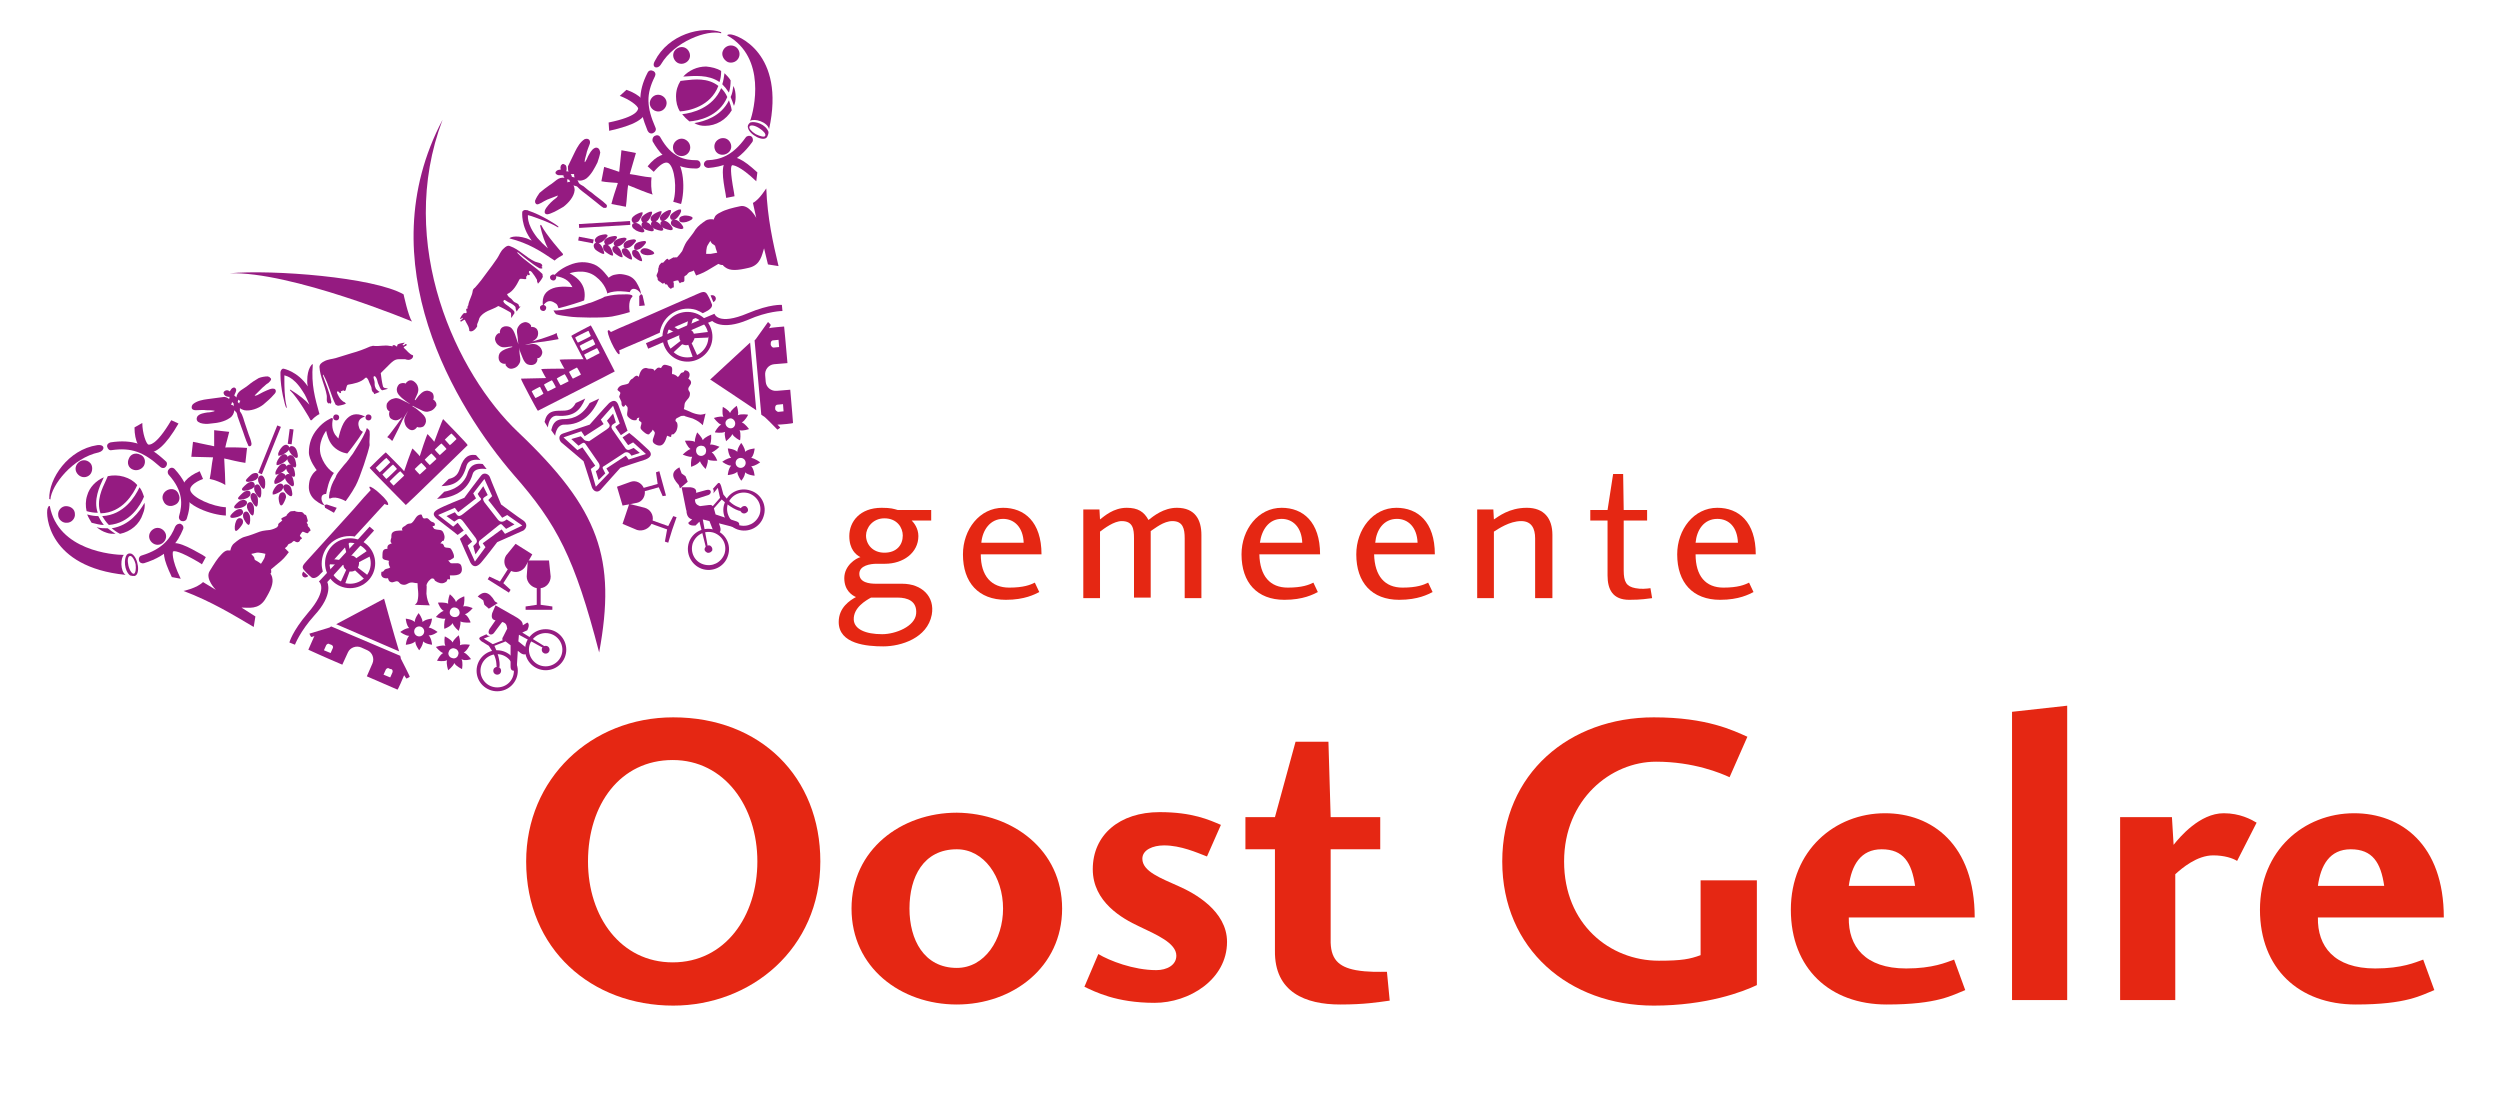 <svg width="176" height="77" xmlns="http://www.w3.org/2000/svg" xmlns:xlink="http://www.w3.org/1999/xlink" xml:space="preserve" overflow="hidden"><g transform="translate(-94 -19)"><path d="M57.331 60.648C57.331 66.814 52.452 70.795 47.027 70.795 41.329 70.795 36.724 66.853 36.724 60.648 36.724 54.833 41.251 50.501 47.027 50.501 53.155 50.501 57.331 54.716 57.331 60.648ZM41.056 60.648C41.056 64.55 43.359 67.751 46.988 67.751 50.657 67.751 52.92 64.511 52.92 60.648 52.92 56.784 50.618 53.506 46.988 53.506 43.32 53.506 41.056 56.628 41.056 60.648Z" fill="#E52713" transform="matrix(1.005 0 0 1 94.134 19)"/><path d="M74.268 63.965C74.268 68.102 70.795 70.717 66.892 70.717 62.95 70.717 59.516 68.102 59.516 63.965 59.516 59.828 62.989 57.213 66.892 57.213 70.795 57.252 74.268 59.828 74.268 63.965ZM63.575 63.965C63.575 66.15 64.59 68.141 66.892 68.141 68.843 68.141 70.131 66.15 70.131 63.965 70.131 61.74 68.804 59.789 66.892 59.789 64.55 59.789 63.575 61.74 63.575 63.965Z" fill="#E52713" transform="matrix(1.005 0 0 1 94.134 19)"/><path d="M80.864 68.297C81.605 68.297 82.269 67.946 82.269 67.282 82.269 66.385 80.864 65.799 79.654 65.214 78.483 64.668 76.415 63.497 76.415 61.194 76.415 58.775 78.288 57.174 81.098 57.174 83.4 57.174 84.571 57.721 85.391 58.072L84.415 60.297C83.713 60.023 82.581 59.516 81.41 59.516 80.629 59.516 79.888 59.828 79.888 60.453 79.888 61.35 81.176 61.819 82.464 62.404 83.517 62.872 85.82 64.121 85.82 66.307 85.82 68.96 83.166 70.6 80.747 70.6 78.054 70.6 76.571 69.819 75.829 69.468L76.805 67.165C77.585 67.634 79.264 68.297 80.864 68.297Z" fill="#E52713" transform="matrix(1.005 0 0 1 94.134 19)"/><path d="M93.743 70.717C91.323 70.717 89.137 69.858 89.176 66.931L89.176 59.789 87.108 59.789 87.108 57.526 89.176 57.526 90.62 52.218 92.923 52.218 93.079 57.526 96.552 57.526 96.552 59.789 93.079 59.789 93.079 66.112C93.04 67.516 93.625 68.063 94.835 68.297 95.694 68.453 96.513 68.414 97.021 68.414L97.216 70.444C96.357 70.561 95.46 70.717 93.743 70.717Z" fill="#E52713" transform="matrix(1.005 0 0 1 94.134 19)"/><path d="M115.715 70.795C109.783 70.795 105.099 66.814 105.099 60.648 105.099 54.443 109.822 50.501 115.715 50.501 119.461 50.501 121.295 51.437 122.271 51.867L121.022 54.716C120.437 54.443 118.525 53.623 115.871 53.623 112.71 53.623 109.431 56.277 109.431 60.648 109.431 65.058 112.632 67.634 116.066 67.634 117.705 67.634 118.251 67.516 118.993 67.243L118.993 61.975 122.935 61.975 122.935 69.351C121.959 69.819 119.422 70.795 115.715 70.795Z" fill="#E52713" transform="matrix(1.005 0 0 1 94.134 19)"/><path d="M133.394 68.18C135.267 68.18 136.204 67.751 136.75 67.555L137.531 69.702C136.633 70.053 135.618 70.717 132.028 70.717 128.047 70.717 125.315 68.18 125.315 64.043 125.315 59.867 128.398 57.252 131.911 57.252 135.189 57.252 138.194 59.438 138.194 64.59L129.374 64.59C129.335 66.619 130.506 68.18 133.394 68.18ZM131.677 59.789C130.194 59.789 129.569 60.921 129.374 62.365L134.018 62.365C133.784 60.726 133.199 59.789 131.677 59.789Z" fill="#E52713" transform="matrix(1.005 0 0 1 94.134 19)"/><path d="M140.809 50.111 144.673 49.681 144.673 70.404 140.809 70.404 140.809 50.111Z" fill="#E52713" transform="matrix(1.005 0 0 1 94.134 19)"/><path d="M148.38 70.404 148.38 57.526 152.01 57.526 152.127 59.477C152.556 58.931 153.961 57.252 155.639 57.252 156.771 57.252 157.551 57.682 157.942 57.916L156.576 60.609C156.264 60.414 155.678 60.218 154.898 60.218 153.766 60.218 152.712 61.116 152.244 61.545L152.244 70.404 148.38 70.404Z" fill="#E52713" transform="matrix(1.005 0 0 1 94.134 19)"/><path d="M166.254 68.18C168.128 68.18 169.064 67.751 169.611 67.555L170.391 69.702C169.494 70.053 168.479 70.717 164.888 70.717 160.908 70.717 158.176 68.18 158.176 64.043 158.176 59.867 161.259 57.252 164.771 57.252 168.05 57.252 171.055 59.438 171.055 64.59L162.235 64.59C162.196 66.619 163.366 68.18 166.254 68.18ZM164.537 59.789C163.054 59.789 162.43 60.921 162.235 62.365L166.879 62.365C166.645 60.726 166.059 59.789 164.537 59.789Z" fill="#E52713" transform="matrix(1.005 0 0 1 94.134 19)"/><path d="M61.272 39.69C60.843 39.69 60.062 39.807 60.062 40.393 60.062 41.017 60.765 41.095 61.233 41.095L63.067 41.095C64.433 41.095 65.37 41.993 65.136 43.281 64.824 44.92 62.989 45.505 61.74 45.505 60.609 45.505 58.618 45.349 58.618 43.788 58.618 42.773 59.399 42.266 59.828 42.032 59.555 41.915 59.009 41.564 59.009 40.705 59.009 39.807 59.828 39.3 60.14 39.222 59.828 39.066 59.36 38.676 59.36 37.739 59.36 36.724 60.101 35.749 61.623 35.749 62.287 35.749 62.482 35.827 62.755 35.905L65.097 35.905 65.097 36.646 63.731 36.646C63.887 36.802 64.199 37.193 64.199 37.739 64.199 38.91 63.145 39.69 61.858 39.69L61.272 39.69ZM59.672 43.632C59.711 44.295 60.492 44.647 61.662 44.647 62.599 44.647 63.965 44.1 64.043 43.203 64.121 42.305 63.419 42.071 62.755 42.071L60.882 42.071C60.531 42.266 59.633 42.773 59.672 43.632ZM60.531 37.7C60.531 38.324 60.999 38.91 61.819 38.91 62.677 38.91 63.106 38.363 63.106 37.7 63.106 37.154 62.716 36.49 61.819 36.49 60.999 36.49 60.531 37.154 60.531 37.7Z" fill="#E52713" transform="matrix(1.005 0 0 1 94.134 19)"/><path d="M70.561 41.368C71.575 41.368 72.044 41.173 72.356 41.017L72.668 41.681C72.356 41.837 71.653 42.227 70.326 42.227 68.414 42.227 67.321 41.017 67.321 39.027 67.321 37.271 68.492 35.749 70.131 35.749 71.614 35.749 72.824 36.724 72.824 39.027L68.57 39.027C68.57 40.549 69.312 41.368 70.561 41.368ZM70.131 36.529C69.234 36.529 68.687 37.31 68.609 38.207L71.575 38.207C71.536 37.114 70.912 36.529 70.131 36.529Z" fill="#E52713" transform="matrix(1.005 0 0 1 94.134 19)"/><path d="M80.434 42.071 79.303 42.071 79.303 37.895C79.303 37.232 79.225 36.685 78.444 36.685 77.898 36.685 77.234 37.193 76.922 37.427L76.922 42.11 75.751 42.11 75.751 35.866 76.883 35.866 76.922 36.568C77.234 36.334 77.859 35.749 78.795 35.749 79.576 35.749 80.005 36.022 80.317 36.607 80.668 36.334 81.371 35.749 82.308 35.749 83.596 35.749 84.025 36.607 84.025 37.661L84.025 42.11 82.854 42.11 82.854 37.895C82.854 37.232 82.737 36.685 81.995 36.685 81.371 36.685 80.786 37.193 80.473 37.388L80.473 42.071Z" fill="#E52713" transform="matrix(1.005 0 0 1 94.134 19)"/><path d="M90.074 41.368C91.089 41.368 91.557 41.173 91.869 41.017L92.181 41.681C91.869 41.837 91.167 42.227 89.84 42.227 87.927 42.227 86.835 41.017 86.835 39.027 86.835 37.271 88.006 35.749 89.645 35.749 91.128 35.749 92.338 36.724 92.338 39.027L88.084 39.027C88.123 40.549 88.825 41.368 90.074 41.368ZM89.645 36.529C88.747 36.529 88.24 37.31 88.123 38.207L91.089 38.207C91.05 37.114 90.425 36.529 89.645 36.529Z" fill="#E52713" transform="matrix(1.005 0 0 1 94.134 19)"/><path d="M98.114 41.368C99.128 41.368 99.597 41.173 99.909 41.017L100.221 41.681C99.909 41.837 99.206 42.227 97.879 42.227 95.967 42.227 94.874 41.017 94.874 39.027 94.874 37.271 96.045 35.749 97.684 35.749 99.167 35.749 100.377 36.724 100.377 39.027L96.123 39.027C96.162 40.549 96.865 41.368 98.114 41.368ZM97.723 36.529C96.787 36.529 96.279 37.31 96.201 38.207L99.167 38.207C99.128 37.114 98.504 36.529 97.723 36.529Z" fill="#E52713" transform="matrix(1.005 0 0 1 94.134 19)"/><path d="M107.402 42.071 107.402 37.895C107.402 37.232 107.168 36.685 106.426 36.685 105.607 36.685 104.826 37.232 104.514 37.427L104.514 42.11 103.343 42.11 103.343 35.866 104.475 35.866 104.514 36.568C104.826 36.373 105.568 35.749 106.817 35.749 108.026 35.749 108.612 36.49 108.612 37.661L108.612 42.11 107.402 42.11Z" fill="#E52713" transform="matrix(1.005 0 0 1 94.134 19)"/><path d="M113.997 42.227C112.827 42.227 112.475 41.486 112.475 40.51L112.475 36.646 111.266 36.646 111.266 35.905 112.475 35.905 112.866 33.368 113.568 33.368 113.607 35.905 115.246 35.905 115.246 36.646 113.607 36.646 113.607 40.159C113.607 40.978 113.802 41.29 114.427 41.407 114.817 41.486 115.207 41.447 115.48 41.407L115.598 42.11C115.246 42.149 114.856 42.227 113.997 42.227Z" fill="#E52713" transform="matrix(1.005 0 0 1 94.134 19)"/><path d="M120.593 41.368C121.608 41.368 122.076 41.173 122.388 41.017L122.7 41.681C122.388 41.837 121.686 42.227 120.359 42.227 118.447 42.227 117.354 41.017 117.354 39.027 117.354 37.271 118.525 35.749 120.164 35.749 121.647 35.749 122.857 36.724 122.857 39.027L118.642 39.027C118.642 40.549 119.344 41.368 120.593 41.368ZM120.164 36.529C119.227 36.529 118.72 37.31 118.642 38.207L121.608 38.207C121.569 37.114 120.983 36.529 120.164 36.529Z" fill="#E52713" transform="matrix(1.005 0 0 1 94.134 19)"/><path d="M30.87 8.43C27.553 17.211 31.885 26.343 36.139 30.402 41.876 35.866 43.047 39.339 41.837 45.935 40.12 39.261 38.871 36.88 35.866 33.446 31.768 28.685 25.602 18.46 30.87 8.43Z" fill="#951B81" transform="matrix(1.005 0 0 1 94.134 19)"/><path d="M15.923 19.24C18.967 18.967 26.031 19.513 28.138 20.723 28.138 20.723 28.451 22.206 28.724 22.636 28.763 22.636 20.216 19.084 15.923 19.24Z" fill="#951B81" transform="matrix(1.005 0 0 1 94.134 19)"/><path d="M21.738 25.641C21.738 25.641 21.387 25.914 21.387 26.811 21.387 26.928 21.387 27.046 21.426 27.202 20.723 26.148 19.748 25.953 19.709 25.953 19.631 25.953 19.552 26.031 19.513 26.187 19.513 26.265 19.513 26.304 19.513 26.382 19.513 27.358 19.826 28.529 19.904 28.685L19.904 28.685C19.904 28.685 19.904 28.685 19.904 28.685 19.904 28.685 19.904 28.724 19.904 28.724 19.943 28.724 19.943 28.685 19.943 28.685 19.943 28.685 19.943 28.646 19.943 28.607 19.787 28.021 19.787 27.163 19.787 26.694 19.787 26.538 19.787 26.421 19.787 26.421 19.787 26.46 20.372 26.421 21.075 27.553 21.27 27.826 21.387 28.138 21.543 28.49 21.27 28.177 20.84 27.826 20.216 27.436 20.216 27.436 20.177 27.436 20.177 27.436 20.177 27.436 20.177 27.475 20.177 27.475 20.723 27.982 21.621 29.543 21.621 29.582 21.621 29.582 21.621 29.582 21.66 29.582 21.66 29.582 21.699 29.582 21.699 29.582 21.972 29.27 22.245 29.153 22.245 29.153 21.933 28.021 21.66 27.085 21.777 25.68 21.777 25.641 21.777 25.641 21.738 25.641 21.738 25.602 21.738 25.602 21.738 25.641Z" fill="#951B81" transform="matrix(1.005 0 0 1 94.134 19)"/><path d="M37.739 42.578 37.739 41.407C38.129 41.368 38.441 41.017 38.441 40.588L38.324 39.456 36.841 39.456 36.763 40.588C36.763 40.978 37.075 41.329 37.466 41.407L37.466 42.578 36.685 42.695 36.685 42.93 37.622 42.93 38.559 42.93 38.559 42.695 37.739 42.578Z" fill="#951B81" transform="matrix(1.005 0 0 1 94.134 19)"/><path d="M35.983 38.285 35.319 39.105C35.124 39.417 35.163 39.846 35.436 40.081L34.89 40.939 34.148 40.588 34.031 40.783 34.773 41.251 35.514 41.72 35.632 41.525 35.124 41.056 35.671 40.198C36.022 40.354 36.412 40.237 36.646 39.925L37.154 39.027 35.983 38.285Z" fill="#951B81" transform="matrix(1.005 0 0 1 94.134 19)"/><path d="M28.802 25.016C28.529 24.938 28.372 24.665 28.138 24.47 28.138 24.47 28.216 24.353 28.294 24.353 28.334 24.314 28.412 24.275 28.334 24.236 28.334 24.236 28.255 24.197 28.255 24.236 28.216 24.275 28.177 24.314 28.138 24.314 28.099 24.314 28.099 24.314 28.06 24.275 28.099 24.236 28.177 24.197 28.216 24.119 28.06 24.158 27.904 24.158 27.748 24.236 27.67 24.275 27.709 24.392 27.67 24.392 27.592 24.392 27.514 24.236 27.397 24.314 27.358 24.314 27.358 24.353 27.358 24.392 27.28 24.353 27.241 24.353 27.163 24.353 26.811 24.275 26.46 24.392 26.07 24.353 25.992 24.314 25.875 24.392 25.797 24.392 25.367 24.587 24.938 24.743 24.509 24.86 24.119 24.977 23.767 25.094 23.377 25.211 23.104 25.289 22.831 25.289 22.558 25.445 22.401 25.524 22.245 25.641 22.245 25.836 22.284 26.538 22.636 27.124 22.753 27.826 22.792 28.021 22.675 28.334 22.909 28.412 22.948 28.412 22.948 28.412 22.948 28.372 22.948 28.372 22.987 28.372 22.987 28.372 22.987 28.372 22.987 28.412 22.987 28.412 22.987 28.412 23.026 28.451 23.026 28.412 23.065 28.372 23.104 28.294 23.065 28.216 22.948 27.592 22.675 27.007 22.48 26.421 22.518 26.421 22.48 26.343 22.518 26.382 22.909 27.085 23.026 27.787 23.377 28.49 23.416 28.529 23.494 28.529 23.533 28.568 23.533 28.568 23.884 28.529 24.119 28.412 24.119 28.412 24.119 28.412 24.119 28.412 24.08 28.412 24.041 28.372 24.041 28.334 23.962 28.294 23.924 28.294 23.845 28.216 23.689 28.099 23.611 27.943 23.533 27.787 23.494 27.709 23.416 27.553 23.533 27.553 23.611 27.553 23.65 27.709 23.728 27.67 23.767 27.631 23.767 27.592 23.728 27.514 23.806 27.553 23.845 27.553 23.884 27.475 23.884 27.436 23.962 27.553 24.041 27.514 24.119 27.475 24.119 27.124 24.236 27.085 24.665 27.007 25.133 26.928 25.445 26.616 25.445 26.616 25.485 26.577 25.524 26.577 25.641 26.655 25.68 26.772 25.719 26.89 25.758 27.007 25.836 27.124 25.875 27.241 25.914 27.358 25.875 27.436 25.953 27.553 25.953 27.592 26.031 27.631 26.031 27.631 26.031 27.631 26.07 27.709 26.07 27.709 26.07 27.709 26.07 27.709 26.07 27.748 26.187 27.709 26.265 27.67 26.46 27.592 26.46 27.592 26.46 27.592 26.46 27.592 26.382 27.553 26.304 27.475 26.265 27.436 26.187 27.397 26.187 27.319 26.148 27.241 26.109 27.163 26.109 27.046 26.109 26.928 26.109 26.811 26.031 26.655 26.031 26.538 26.031 26.499 26.109 26.46 26.148 26.499 26.265 26.616 26.304 26.811 26.343 26.968 26.421 27.124 26.46 27.28 26.538 27.397 26.577 27.436 26.616 27.475 26.655 27.475L26.655 27.475C26.851 27.436 27.085 27.358 27.046 27.358 26.968 27.358 26.928 27.319 26.851 27.319 26.772 27.319 26.694 27.241 26.694 27.202 26.616 26.89 26.577 26.577 26.538 26.265 26.733 26.07 26.928 25.875 27.124 25.68 27.319 25.485 27.514 25.289 27.787 25.289 27.943 25.289 28.099 25.289 28.255 25.289 28.294 25.289 28.334 25.328 28.412 25.328 28.568 25.367 28.841 25.25 28.802 25.016Z" fill="#951B81" transform="matrix(1.005 0 0 1 94.134 19)"/><path d="M10.42 38.09C10.615 38.363 10.966 38.441 11.24 38.246 11.513 38.051 11.591 37.7 11.396 37.427 11.201 37.154 10.85 37.075 10.576 37.271 10.303 37.466 10.225 37.817 10.42 38.09Z" fill="#951B81" transform="matrix(1.005 0 0 1 94.134 19)"/><path d="M12.137 37.075C11.825 37.856 11.318 38.637 9.796 39.105 9.64 39.144 9.562 39.3 9.601 39.456 9.64 39.612 9.796 39.69 9.952 39.651 11.708 39.105 12.332 38.129 12.684 37.271 12.762 37.114 12.684 36.958 12.528 36.88 12.371 36.841 12.215 36.919 12.137 37.075Z" fill="#951B81" transform="matrix(1.005 0 0 1 94.134 19)"/><path d="M11.591 38.402C11.201 38.754 11.279 39.3 11.903 40.627L12.528 40.744C11.825 39.3 11.981 38.832 11.981 38.832 12.059 38.754 12.45 38.793 13.777 39.573L14.011 39.729 14.284 39.222 14.05 39.066C13.074 38.52 12.098 37.934 11.591 38.402Z" fill="#951B81" transform="matrix(1.005 0 0 1 94.134 19)"/><path d="M11.591 34.5C11.903 34.344 12.254 34.461 12.371 34.773 12.528 35.085 12.411 35.436 12.098 35.553 11.786 35.71 11.435 35.593 11.318 35.28 11.162 35.007 11.279 34.656 11.591 34.5Z" fill="#951B81" transform="matrix(1.005 0 0 1 94.134 19)"/><path d="M11.708 33.017C11.591 33.134 11.591 33.29 11.669 33.407 12.723 34.578 12.645 35.514 12.411 36.334 12.371 36.49 12.45 36.646 12.606 36.685 12.762 36.724 12.918 36.646 12.957 36.49 13.23 35.632 13.386 34.422 12.098 33.017 11.981 32.9 11.825 32.9 11.708 33.017Z" fill="#951B81" transform="matrix(1.005 0 0 1 94.134 19)"/><path d="M12.645 34.617C12.84 35.632 14.713 36.256 15.689 36.295L15.689 35.71C14.791 35.671 13.308 35.046 13.191 34.5 13.152 34.266 13.464 33.953 14.089 33.719L13.854 33.173C12.957 33.563 12.528 34.071 12.645 34.617Z" fill="#951B81" transform="matrix(1.005 0 0 1 94.134 19)"/><path d="M9.952 32.783C10.108 32.47 9.991 32.119 9.679 32.002 9.366 31.846 9.015 31.963 8.898 32.275 8.742 32.587 8.859 32.939 9.171 33.056 9.444 33.173 9.796 33.056 9.952 32.783Z" fill="#951B81" transform="matrix(1.005 0 0 1 94.134 19)"/><path d="M7.61 31.143C7.454 31.183 7.337 31.299 7.376 31.456 7.415 31.612 7.532 31.729 7.688 31.69 9.054 31.495 9.913 31.807 11.084 32.861 11.201 32.978 11.396 32.978 11.474 32.861 11.591 32.743 11.591 32.548 11.474 32.47 10.186 31.261 9.132 30.909 7.61 31.143Z" fill="#951B81" transform="matrix(1.005 0 0 1 94.134 19)"/><path d="M6.244 32.666C6.049 32.392 5.698 32.314 5.425 32.509 5.152 32.705 5.073 33.056 5.269 33.329 5.464 33.602 5.815 33.68 6.088 33.485 6.322 33.329 6.4 32.939 6.244 32.666Z" fill="#951B81" transform="matrix(1.005 0 0 1 94.134 19)"/><path d="M3.317 35.124 3.395 35.163C3.473 34.148 4.956 32.236 6.791 31.846 7.22 31.729 7.259 31.261 6.674 31.339 4.644 31.651 3.278 33.68 3.317 35.124Z" fill="#951B81" transform="matrix(1.005 0 0 1 94.134 19)"/><path d="M4.488 35.632C4.176 35.632 3.903 35.944 3.942 36.256 3.942 36.568 4.254 36.841 4.566 36.802 4.878 36.802 5.152 36.49 5.113 36.178 5.113 35.866 4.839 35.632 4.488 35.632Z" fill="#951B81" transform="matrix(1.005 0 0 1 94.134 19)"/><path d="M10.264 31.299C10.108 31.261 9.835 30.48 9.835 29.777L9.288 30.09C9.288 31.065 9.64 31.729 10.108 31.846 10.732 32.002 11.474 31.378 12.371 29.817L11.864 29.582C10.771 31.456 10.303 31.299 10.264 31.299Z" fill="#951B81" transform="matrix(1.005 0 0 1 94.134 19)"/><path d="M8.547 39.066C7.766 39.066 3.942 38.754 3.356 35.632 3.356 35.632 3.278 35.553 3.2 35.788 3.044 36.256 3.239 39.925 8.664 40.471 8.274 40.198 8.313 39.261 8.547 39.066ZM9.093 38.988C8.976 38.949 8.859 38.949 8.781 39.027 8.781 39.027 8.742 39.066 8.742 39.066 8.547 39.339 8.547 40.159 8.976 40.51 9.093 40.549 9.171 40.549 9.288 40.549 9.718 40.471 9.562 39.261 9.093 38.988ZM9.249 40.393C9.132 40.432 8.937 40.159 8.859 39.807 8.781 39.456 8.82 39.144 8.976 39.144 9.093 39.105 9.288 39.378 9.366 39.729 9.405 40.042 9.366 40.354 9.249 40.393Z" fill="#951B81" transform="matrix(1.005 0 0 1 94.134 19)"/><path d="M30.909 29.504 30.909 29.504 30.909 29.504C30.87 29.504 30.285 31.104 30.285 31.104 30.285 31.065 29.817 30.558 29.817 30.558 29.777 30.558 29.27 32.08 29.27 32.119 29.27 32.08 28.763 31.573 28.763 31.573 28.724 31.573 28.177 33.134 28.177 33.173 28.177 33.134 26.89 31.846 26.89 31.846 26.851 31.846 25.758 32.939 25.758 32.939 25.758 32.978 28.294 35.553 28.294 35.553 28.334 35.553 32.627 31.339 32.627 31.339 32.666 31.299 30.909 29.504 30.909 29.504ZM26.187 32.939 26.187 32.939C26.187 32.939 26.89 32.236 26.928 32.236 26.928 32.236 27.202 32.509 27.202 32.548 27.202 32.548 26.499 33.251 26.46 33.251L26.187 32.939ZM26.655 33.407 26.655 33.407C26.655 33.407 27.358 32.705 27.397 32.705 27.397 32.705 27.67 32.978 27.67 33.017 27.67 33.017 26.968 33.719 26.928 33.719L26.655 33.407ZM27.436 34.188 27.436 34.188C27.436 34.188 27.163 33.914 27.163 33.875 27.163 33.875 27.865 33.173 27.904 33.173 27.904 33.173 28.177 33.446 28.177 33.485L27.436 34.188ZM29.27 33.407 29.27 33.407C29.27 33.407 28.919 33.056 28.919 33.017 28.919 33.017 29.348 32.587 29.387 32.587 29.387 32.587 29.738 32.939 29.738 32.978L29.27 33.407ZM29.973 32.743 29.973 32.743C29.973 32.743 29.621 32.392 29.621 32.353 29.621 32.353 30.051 31.924 30.09 31.924 30.09 31.924 30.441 32.275 30.441 32.314L29.973 32.743ZM30.675 32.041 30.675 32.041C30.675 32.041 30.324 31.69 30.324 31.651 30.324 31.651 30.753 31.221 30.792 31.221 30.792 31.221 31.143 31.573 31.143 31.612L30.675 32.041ZM31.026 30.948 31.026 30.948C31.026 30.948 31.456 30.519 31.495 30.519 31.495 30.519 31.846 30.87 31.846 30.909 31.846 30.909 31.417 31.339 31.378 31.339L31.026 30.948Z" fill="#951B81" transform="matrix(1.005 0 0 1 94.134 19)"/><path d="M30.324 28.216C30.285 28.177 30.246 28.138 30.207 28.138 30.285 27.982 30.246 27.787 30.168 27.67 30.051 27.553 29.855 27.475 29.699 27.514 29.465 27.553 29.348 27.709 29.192 27.865 29.114 27.982 29.036 28.06 28.958 28.177L28.919 28.138C29.036 27.865 29.231 27.592 29.153 27.28 29.114 27.085 28.997 26.928 28.802 26.811 28.646 26.733 28.49 26.772 28.372 26.89 28.334 26.928 28.294 26.968 28.294 27.007 28.138 26.928 27.943 26.968 27.826 27.046 27.709 27.163 27.631 27.358 27.67 27.514 27.709 27.748 27.865 27.865 28.021 28.021 28.216 28.177 28.412 28.334 28.607 28.451L28.607 28.451C28.49 28.412 28.412 28.334 28.294 28.294 28.021 28.177 27.748 27.943 27.436 28.06 27.241 28.099 27.085 28.216 26.968 28.412 26.928 28.568 26.928 28.763 27.046 28.88 27.085 28.919 27.124 28.958 27.163 28.958 27.085 29.114 27.124 29.309 27.202 29.426 27.319 29.543 27.514 29.621 27.67 29.582 27.826 29.543 27.943 29.465 28.06 29.348 27.904 29.582 27.748 29.777 27.67 29.895 27.553 30.051 27.163 30.597 27.007 30.753 27.007 30.753 27.007 30.792 27.007 30.792 27.124 30.831 27.241 30.948 27.319 31.026 27.319 31.026 27.358 31.026 27.358 31.026L27.787 30.168 28.06 29.582C28.138 29.426 28.294 29.192 28.451 28.919 28.451 28.919 28.451 28.919 28.451 28.919 28.334 29.192 28.099 29.465 28.216 29.777 28.255 29.973 28.372 30.129 28.568 30.246 28.724 30.324 28.88 30.285 28.997 30.168 29.036 30.129 29.075 30.09 29.075 30.051 29.231 30.129 29.426 30.09 29.543 30.012 29.66 29.895 29.738 29.699 29.699 29.543 29.66 29.309 29.504 29.192 29.348 29.036 29.153 28.88 28.997 28.724 28.763 28.607L28.763 28.568C28.88 28.607 28.958 28.685 29.075 28.724 29.348 28.841 29.621 29.075 29.934 28.958 30.129 28.919 30.285 28.802 30.402 28.607 30.48 28.529 30.441 28.334 30.324 28.216Z" fill="#951B81" transform="matrix(1.005 0 0 1 94.134 19)"/><path d="M15.65 34.148C15.65 33.719 15.611 33.017 15.572 32.275 16.079 32.392 16.547 32.509 17.055 32.587L17.172 31.534C16.703 31.495 16.196 31.495 15.728 31.495 15.689 31.534 15.689 31.495 15.65 31.495 15.728 31.104 15.845 30.753 15.923 30.402L14.869 30.285 14.869 30.285C14.869 30.675 14.869 31.026 14.869 31.417L14.869 31.417C14.362 31.299 13.894 31.221 13.386 31.104L13.269 32.158C13.777 32.158 14.284 32.197 14.791 32.197 14.674 32.783 14.674 33.134 14.557 33.719 14.83 33.758 15.455 33.992 15.65 34.148Z" fill="#951B81" transform="matrix(1.005 0 0 1 94.134 19)"/><path d="M29.973 42.617C29.855 42.383 29.777 42.188 29.738 41.798 29.738 41.564 29.777 41.212 29.738 41.212 29.777 41.056 29.817 41.017 29.895 40.9 30.012 40.822 30.051 40.666 30.246 40.744 30.285 40.744 30.324 40.9 30.363 40.9 30.48 40.978 30.558 41.017 30.714 41.056 30.909 41.095 31.026 41.017 31.143 40.939 31.183 40.9 31.183 40.822 31.221 40.783 31.261 40.744 31.339 40.822 31.378 40.783 31.417 40.744 31.378 40.549 31.378 40.51 31.768 40.51 32.353 40.549 32.197 39.886 32.119 39.534 31.768 39.69 31.456 39.651 31.417 39.651 31.378 39.573 31.261 39.456 31.417 39.456 31.456 39.378 31.612 39.3 31.768 39.222 31.573 38.793 31.456 38.637 31.339 38.52 31.183 38.598 31.026 38.52 30.948 38.48 30.987 38.402 30.909 38.324 30.87 38.246 30.792 38.285 30.714 38.246 30.753 38.207 30.87 38.09 30.831 38.09 30.87 38.051 30.909 38.129 30.948 38.051 31.065 37.817 30.987 37.622 30.909 37.466 30.792 37.232 30.558 37.349 30.285 37.232 30.246 37.193 30.168 37.075 30.168 37.036 30.246 37.036 30.363 37.036 30.324 36.88 30.285 36.763 30.168 36.763 30.09 36.724 30.012 36.685 29.895 36.529 29.817 36.49 29.738 36.451 29.621 36.529 29.543 36.49 29.426 36.451 29.465 36.217 29.348 36.217 28.997 36.256 28.958 36.607 28.724 36.802 28.646 36.88 28.568 36.841 28.451 36.88 28.334 36.919 28.294 36.998 28.216 37.036 28.06 37.114 27.982 37.193 28.06 37.349 27.748 37.349 27.436 37.349 27.319 37.544 27.28 37.622 27.28 37.739 27.28 37.856 27.241 37.973 27.163 38.168 27.319 38.246 27.163 38.324 26.968 38.324 27.007 38.637 26.851 38.637 26.733 38.676 26.694 38.793 26.655 38.871 26.655 39.144 26.655 39.261 26.694 39.456 27.007 39.417 27.124 39.495 27.046 39.573 27.124 39.886 27.202 39.925 27.124 40.042 27.007 40.002 26.851 40.081 26.772 40.12 26.772 40.198 26.694 40.237 26.655 40.276 26.577 40.198 26.577 40.315 26.499 40.705 26.89 40.744 27.046 40.705 27.085 40.861 27.124 40.939 27.241 40.978 27.436 41.056 27.553 40.861 27.748 40.939 27.826 40.978 27.865 41.095 27.982 41.134 28.294 41.251 28.412 41.056 28.607 41.017 28.802 40.978 28.88 41.056 29.114 41.056 29.114 41.486 29.231 41.798 29.114 42.305 29.114 42.383 28.997 42.539 28.919 42.578L29.973 42.617Z" fill="#951B81" transform="matrix(1.005 0 0 1 94.134 19)"/><path d="M18.733 26.538C18.772 26.577 18.811 26.616 18.85 26.655 18.889 26.772 18.733 26.89 18.655 26.968 18.499 27.046 18.421 27.163 18.265 27.28L17.718 27.826C17.718 27.826 17.718 27.826 17.718 27.865 17.757 27.865 17.835 27.826 17.874 27.826 18.148 27.67 18.46 27.514 18.772 27.397 18.889 27.358 19.084 27.319 19.162 27.436 19.24 27.592 19.123 27.709 19.045 27.787 18.811 28.06 18.577 28.255 18.304 28.49 17.952 28.763 17.406 28.958 16.977 28.88 16.86 28.841 16.742 28.802 16.665 28.724 16.703 28.802 16.625 28.919 16.703 28.997 16.899 29.27 16.938 29.582 17.055 29.895L17.289 30.597C17.367 30.792 17.445 30.987 17.484 31.221 17.484 31.261 17.484 31.339 17.445 31.378 17.406 31.417 17.367 31.417 17.328 31.417 17.289 31.417 17.25 31.378 17.25 31.339 17.055 30.948 16.938 30.48 16.782 30.09 16.703 29.855 16.625 29.66 16.547 29.426 16.469 29.27 16.508 29.114 16.391 28.997 16.352 28.958 16.313 28.919 16.274 28.88 16.274 29.075 16.157 29.309 15.962 29.426 15.572 29.699 15.103 29.777 14.635 29.817 14.401 29.855 14.128 29.855 13.894 29.777 13.816 29.738 13.698 29.699 13.659 29.582 13.62 29.465 13.659 29.387 13.698 29.309 13.854 29.114 14.167 29.075 14.401 29.036 14.557 29.036 14.713 28.997 14.869 28.958 14.869 28.958 14.908 28.919 14.908 28.919 14.713 28.88 14.518 28.88 14.323 28.88 14.089 28.841 13.854 28.88 13.581 28.88 13.464 28.88 13.347 28.841 13.308 28.763 13.269 28.646 13.308 28.529 13.386 28.451 13.659 28.216 14.089 28.138 14.401 28.099 14.791 28.06 15.181 27.982 15.572 27.943 15.689 27.943 15.845 28.021 15.923 28.099 15.923 28.06 15.923 27.982 15.962 27.943 15.806 27.943 15.65 27.904 15.572 27.787 15.533 27.709 15.494 27.631 15.572 27.553 15.611 27.514 15.689 27.475 15.767 27.475 15.845 27.475 15.923 27.514 15.962 27.553 16.04 27.436 16.079 27.319 16.235 27.28 16.274 27.28 16.313 27.28 16.352 27.319 16.469 27.436 16.391 27.592 16.313 27.748 16.313 27.787 16.235 27.865 16.313 27.865 16.352 27.904 16.391 27.943 16.43 27.982 16.469 27.514 16.938 27.397 17.25 27.124 17.484 26.928 17.718 26.772 17.991 26.616 18.186 26.538 18.421 26.499 18.616 26.499L18.733 26.538ZM16.547 28.138C16.547 28.216 16.547 28.255 16.508 28.294 16.547 28.334 16.586 28.372 16.625 28.412 16.625 28.334 16.665 28.294 16.703 28.216 16.665 28.216 16.586 28.177 16.547 28.138ZM16.118 28.294C16.118 28.372 16.079 28.451 16.04 28.49 16.118 28.49 16.196 28.529 16.235 28.607 16.235 28.529 16.235 28.451 16.235 28.412 16.196 28.372 16.157 28.334 16.118 28.294Z" fill="#951B81" transform="matrix(1.005 0 0 1 94.134 19)"/><path d="M16.742 36.49C16.625 36.451 16.469 36.49 16.391 36.724 16.313 36.88 16.274 37.271 16.352 37.349L16.391 37.388 16.469 37.349C16.547 37.31 16.782 37.036 16.86 36.88 16.938 36.685 16.86 36.529 16.742 36.49ZM16.86 35.944C16.821 35.827 16.665 35.788 16.43 35.905 16.274 35.983 16.001 36.256 16.001 36.334L16.001 36.412 16.079 36.451C16.157 36.49 16.508 36.412 16.665 36.334 16.899 36.217 16.938 36.061 16.86 35.944ZM16.938 35.671C17.172 35.553 17.211 35.397 17.133 35.28L17.016 35.202C16.938 35.163 16.821 35.202 16.703 35.241 16.547 35.319 16.274 35.593 16.274 35.671L16.274 35.749 16.352 35.788C16.469 35.827 16.821 35.749 16.938 35.671ZM17.211 35.046C17.406 34.929 17.445 34.773 17.406 34.656 17.367 34.539 17.211 34.5 16.977 34.617 16.86 34.695 16.586 34.968 16.547 35.046L16.547 35.124 16.625 35.163C16.742 35.202 17.094 35.124 17.211 35.046ZM17.484 34.422C17.718 34.305 17.757 34.148 17.679 34.031 17.64 33.914 17.484 33.875 17.25 33.992 17.133 34.071 16.821 34.344 16.821 34.422L16.821 34.5 16.899 34.539C16.977 34.578 17.328 34.5 17.484 34.422ZM17.757 33.797C17.952 33.68 17.991 33.524 17.952 33.407 17.913 33.29 17.757 33.251 17.523 33.368 17.406 33.446 17.133 33.719 17.094 33.797L17.094 33.875 17.172 33.914C17.25 33.953 17.601 33.875 17.757 33.797ZM17.055 36.022C16.938 36.061 16.86 36.178 16.899 36.412 16.938 36.568 17.133 36.88 17.211 36.919L17.289 36.958 17.328 36.919C17.406 36.841 17.406 36.451 17.367 36.295 17.289 36.061 17.172 35.983 17.055 36.022ZM17.328 35.358C17.211 35.397 17.133 35.514 17.172 35.749 17.211 35.905 17.406 36.217 17.484 36.256L17.562 36.295 17.601 36.256C17.679 36.178 17.679 35.788 17.64 35.632 17.562 35.397 17.445 35.319 17.328 35.358ZM17.562 34.695C17.562 34.695 17.445 34.812 17.445 34.812 17.406 34.89 17.406 35.007 17.445 35.124 17.484 35.28 17.679 35.593 17.757 35.632L17.835 35.671 17.874 35.632C17.952 35.553 17.952 35.163 17.913 35.007 17.835 34.773 17.679 34.695 17.562 34.695ZM17.835 34.109C17.718 34.148 17.64 34.266 17.679 34.5 17.718 34.656 17.913 34.968 17.991 35.007L18.069 35.046 18.108 35.007C18.186 34.929 18.186 34.539 18.148 34.383 18.069 34.148 17.952 34.071 17.835 34.109ZM18.421 33.758C18.343 33.524 18.226 33.446 18.108 33.485 17.991 33.524 17.913 33.641 17.952 33.875 17.991 34.031 18.186 34.344 18.265 34.383L18.343 34.422 18.382 34.383C18.46 34.305 18.46 33.914 18.421 33.758Z" fill="#951B81" transform="matrix(1.005 0 0 1 94.134 19)"/><path d="M16.95 31.518 20.543 31.518 20.543 31.791 16.95 31.791Z" fill="#951B81" transform="matrix(0.373 -0.928 0.933 0.371 76.452 56.321)"/><path d="M19.672 30.601 20.726 30.601 20.726 30.874 19.672 30.874Z" fill="#951B81" transform="matrix(0.13 -0.991 0.997 0.13 81.19 65.76)"/><path d="M19.669 34.656C19.552 34.656 19.435 34.734 19.396 34.968 19.357 35.124 19.435 35.514 19.513 35.553L19.552 35.593 19.631 35.553C19.709 35.514 19.865 35.163 19.904 35.007 19.904 34.773 19.787 34.656 19.669 34.656ZM19.669 34.109C19.591 34.031 19.435 33.992 19.24 34.188 19.123 34.305 18.928 34.617 18.967 34.734L18.967 34.812 19.045 34.812C19.123 34.812 19.474 34.656 19.591 34.539 19.748 34.344 19.748 34.188 19.669 34.109ZM19.162 34.071C19.24 34.071 19.591 33.914 19.709 33.797 19.904 33.641 19.904 33.485 19.787 33.368 19.787 33.368 19.631 33.29 19.631 33.29 19.552 33.29 19.435 33.329 19.357 33.407 19.24 33.524 19.045 33.836 19.084 33.953L19.084 34.031 19.162 34.071ZM19.24 33.407C19.318 33.407 19.669 33.251 19.787 33.134 19.982 32.978 19.982 32.822 19.865 32.705 19.787 32.627 19.631 32.587 19.435 32.783 19.318 32.9 19.123 33.212 19.162 33.329L19.162 33.407 19.24 33.407ZM19.318 32.743C19.396 32.743 19.748 32.587 19.865 32.47 20.06 32.314 20.06 32.158 19.943 32.041 19.865 31.963 19.709 31.924 19.513 32.119 19.396 32.236 19.201 32.548 19.24 32.666L19.24 32.743 19.318 32.743ZM19.435 32.08C19.513 32.08 19.865 31.924 19.982 31.807 20.177 31.651 20.177 31.495 20.06 31.378 19.982 31.299 19.826 31.261 19.631 31.456 19.513 31.573 19.318 31.885 19.357 32.002L19.357 32.08 19.435 32.08ZM19.826 34.109C19.709 34.188 19.669 34.344 19.787 34.539 19.865 34.695 20.138 34.929 20.216 34.929L20.294 34.929 20.333 34.851C20.372 34.773 20.294 34.383 20.216 34.266 20.099 34.109 19.943 34.071 19.826 34.109ZM19.943 33.407C19.826 33.485 19.787 33.641 19.904 33.836 19.982 33.992 20.255 34.227 20.333 34.227L20.411 34.227 20.45 34.148C20.489 34.071 20.411 33.68 20.333 33.563 20.216 33.368 20.06 33.329 19.943 33.407ZM20.021 32.743C19.904 32.822 19.865 32.978 19.982 33.173 20.06 33.329 20.333 33.563 20.411 33.563L20.489 33.563 20.528 33.485C20.567 33.407 20.489 33.017 20.411 32.9 20.294 32.705 20.138 32.666 20.021 32.743ZM20.099 32.08C19.982 32.158 19.943 32.314 20.06 32.509 20.138 32.666 20.411 32.9 20.489 32.9L20.567 32.9 20.606 32.822C20.645 32.743 20.567 32.353 20.489 32.236 20.372 32.041 20.216 32.002 20.099 32.08ZM20.606 31.612C20.489 31.417 20.333 31.378 20.216 31.417 20.099 31.495 20.06 31.651 20.177 31.846 20.255 32.002 20.528 32.236 20.606 32.236L20.684 32.236 20.723 32.158C20.762 32.119 20.684 31.729 20.606 31.612Z" fill="#951B81" transform="matrix(1.005 0 0 1 94.134 19)"/><path d="M12.723 41.603C14.674 42.344 16.196 43.281 17.64 44.139L17.757 43.398 16.782 42.773C17.289 42.773 17.952 42.93 18.421 42.227 18.85 41.525 19.045 41.056 18.928 40.627 18.889 40.549 18.889 40.471 18.811 40.393 18.811 40.393 18.811 40.354 18.85 40.354 18.889 40.276 18.85 40.081 18.85 40.081 18.85 40.081 19.279 39.729 19.552 39.495 19.826 39.261 20.099 38.871 20.099 38.871L19.826 38.598C19.826 38.598 19.865 38.559 19.904 38.52 19.943 38.52 20.021 38.402 20.06 38.324 20.099 38.285 20.255 38.246 20.294 38.207 20.333 38.168 20.45 38.051 20.489 38.09 20.528 38.129 20.723 38.207 20.723 38.168 20.723 38.168 20.84 38.168 20.879 38.051 20.879 37.973 20.957 37.973 20.997 37.934 21.035 37.934 20.997 37.895 20.997 37.856L20.879 37.739C20.879 37.739 20.879 37.739 20.879 37.739 20.84 37.7 21.035 37.427 21.075 37.427 21.113 37.427 21.153 37.466 21.192 37.466 21.231 37.505 21.309 37.505 21.387 37.544 21.387 37.544 21.426 37.544 21.465 37.505 21.504 37.505 21.465 37.466 21.504 37.427 21.66 37.388 21.621 37.31 21.582 37.232 21.543 37.114 21.387 37.036 21.426 36.998 21.465 36.919 21.387 36.88 21.348 36.802 21.348 36.763 21.426 36.763 21.426 36.646 21.387 36.529 21.387 36.529 21.348 36.373 21.309 36.217 21.27 36.256 21.192 36.217 21.153 36.178 21.113 36.1 21.035 36.061 20.957 36.022 20.801 36.061 20.645 36.022 20.489 35.983 20.528 35.944 20.411 35.983 20.333 35.983 20.255 35.983 20.177 36.022 19.904 36.256 19.943 36.295 19.943 36.295 19.943 36.334 19.669 36.412 19.591 36.49 19.513 36.568 19.669 36.607 19.631 36.646 19.591 36.685 19.513 36.763 19.396 36.841 19.318 36.958 19.357 36.998 19.357 36.998L19.357 36.998C19.357 37.036 19.318 37.036 19.318 37.036 19.318 37.075 19.318 37.075 19.279 37.114 19.162 37.193 18.967 37.271 18.772 37.31 18.772 37.31 18.265 37.349 18.069 37.427 17.757 37.544 17.367 37.7 17.055 37.778 16.742 37.856 16.508 38.051 16.274 38.246 16.079 38.402 16.04 38.598 16.001 38.754 15.962 38.754 15.923 38.754 15.884 38.754 15.884 38.754 15.689 38.676 15.377 39.027 15.103 39.3 14.869 39.69 14.557 40.198 14.206 40.744 14.986 41.525 14.986 41.525L14.089 40.978C13.659 41.407 12.723 41.603 12.723 41.603ZM17.484 38.988C17.523 38.988 17.679 38.949 17.835 38.91 17.991 38.871 18.46 38.988 18.46 38.988 18.46 38.988 18.421 39.222 18.382 39.3 18.343 39.378 18.186 39.651 18.148 39.69 18.148 39.69 18.148 39.69 18.148 39.69 17.991 39.573 17.874 39.495 17.718 39.417 17.718 39.378 17.679 39.339 17.679 39.261 17.64 39.144 17.445 39.027 17.484 38.988Z" fill="#951B81" transform="matrix(1.005 0 0 1 94.134 19)"/><path d="M23.494 29.192C23.611 29.231 23.65 29.348 23.611 29.465 23.572 29.582 23.455 29.621 23.338 29.582 23.221 29.543 23.182 29.426 23.221 29.309 23.26 29.192 23.377 29.153 23.494 29.192Z" fill="#951B81" transform="matrix(1.005 0 0 1 94.134 19)"/><path d="M25.758 29.192C25.875 29.231 25.914 29.348 25.875 29.465 25.836 29.582 25.719 29.621 25.602 29.582 25.485 29.543 25.445 29.426 25.485 29.309 25.524 29.192 25.641 29.153 25.758 29.192Z" fill="#951B81" transform="matrix(1.005 0 0 1 94.134 19)"/><path d="M25.758 30.363C25.758 30.285 25.563 30.129 25.563 30.129 25.563 30.129 25.563 30.168 25.485 30.363 25.211 30.987 24.938 31.339 24.665 31.807 24.587 31.963 24.431 32.119 24.314 32.314 24.197 32.47 24.08 32.627 23.962 32.743L23.65 33.134C23.611 33.173 23.572 33.251 23.533 33.29 23.494 33.368 23.416 33.446 23.377 33.602 23.143 33.992 23.026 34.305 22.987 34.578 22.948 34.656 22.948 34.695 22.948 34.734 22.909 34.929 22.87 35.163 23.026 35.085 23.416 34.89 24.08 35.28 24.08 35.28 24.08 35.28 24.47 34.773 24.782 34.188 25.094 33.602 25.68 31.807 25.758 31.339 25.719 31.065 25.797 30.675 25.758 30.363ZM22.597 35.553C22.558 35.553 22.323 35.241 22.401 34.968 22.44 34.812 22.597 34.773 22.714 34.773 22.792 34.422 22.87 33.836 23.26 33.29 23.26 33.29 23.338 33.329 23.338 33.329 23.182 33.29 22.636 32.9 22.362 32.119 22.05 31.183 22.714 30.324 22.714 30.324 22.831 30.909 23.026 31.299 23.377 31.573 23.767 31.885 24.197 31.924 24.197 31.924 24.275 31.846 25.016 30.87 25.289 30.402 25.094 30.285 25.055 30.285 24.977 29.934 24.899 29.348 25.563 29.348 25.407 29.309 24.821 29.036 24.392 29.153 24.041 29.621 23.728 30.051 23.572 30.87 23.572 30.87 23.572 30.87 23.455 30.753 23.338 30.597 23.065 30.168 23.143 29.699 23.182 29.504 23.182 29.426 23.104 29.426 23.104 29.426 23.104 29.426 22.558 29.621 22.089 30.207 21.699 30.675 21.504 31.221 21.504 31.846 21.504 32.392 22.05 33.095 22.05 33.095 22.05 33.095 21.855 33.251 21.777 33.368 21.66 33.563 21.543 33.68 21.504 34.188 21.465 34.656 21.699 35.007 21.933 35.202 22.323 35.514 22.558 35.593 22.597 35.553L22.636 35.749 23.26 36.1 23.455 35.749 22.753 35.514 22.597 35.553Z" fill="#951B81" transform="matrix(1.005 0 0 1 94.134 19)"/><path d="M32.627 33.29C32.548 33.602 32.197 34.383 30.987 34.617L30.48 35.124C31.573 35.046 32.627 34.617 32.978 33.368 33.095 32.978 33.602 32.978 33.953 33.017L33.68 32.666C33.368 32.627 32.861 32.587 32.627 33.29Z" fill="#951B81" transform="matrix(1.005 0 0 1 94.134 19)"/><path d="M32.197 32.666C32.002 33.134 32.002 33.563 31.299 33.719L30.792 34.227C31.729 34.188 32.275 33.836 32.548 32.783 32.666 32.392 33.095 32.314 33.524 32.392L33.212 32.041C32.939 32.002 32.509 31.963 32.197 32.666Z" fill="#951B81" transform="matrix(1.005 0 0 1 94.134 19)"/><path d="M39.534 45.739C39.534 46.52 38.91 47.184 38.09 47.184 37.31 47.184 36.646 46.559 36.646 45.739 36.646 44.959 37.271 44.295 38.09 44.295 38.91 44.295 39.534 44.959 39.534 45.739ZM38.09 44.569C37.466 44.569 36.919 45.076 36.919 45.739 36.919 46.364 37.427 46.91 38.09 46.91 38.715 46.91 39.261 46.403 39.261 45.739 39.261 45.115 38.754 44.569 38.09 44.569Z" fill="#951B81" transform="matrix(1.005 0 0 1 94.134 19)"/><path d="M36.139 47.222C36.139 48.003 35.514 48.666 34.695 48.666 33.914 48.666 33.251 48.042 33.251 47.222 33.251 46.442 33.875 45.779 34.695 45.779 35.475 45.779 36.139 46.442 36.139 47.222ZM34.695 46.052C34.071 46.052 33.524 46.559 33.524 47.222 33.524 47.847 34.031 48.393 34.695 48.393 35.358 48.393 35.866 47.886 35.866 47.222 35.866 46.598 35.319 46.052 34.695 46.052Z" fill="#951B81" transform="matrix(1.005 0 0 1 94.134 19)"/><path d="M38.363 45.739C38.363 45.896 38.246 46.013 38.09 46.013 37.934 46.013 37.817 45.896 37.817 45.739 37.817 45.583 37.934 45.466 38.09 45.466 38.246 45.466 38.363 45.583 38.363 45.739Z" fill="#951B81" transform="matrix(1.005 0 0 1 94.134 19)"/><path d="M34.968 47.222C34.968 47.379 34.851 47.496 34.695 47.496 34.539 47.496 34.422 47.379 34.422 47.222 34.422 47.066 34.539 46.949 34.695 46.949 34.851 46.949 34.968 47.066 34.968 47.222Z" fill="#951B81" transform="matrix(1.005 0 0 1 94.134 19)"/><path d="M6.908 36.139C8.469 36.1 9.21 34.734 9.484 34.148 9.249 33.875 8.937 33.68 8.547 33.563 8.157 33.446 7.766 33.446 7.415 33.524L7.298 33.797C7.025 34.383 6.596 35.241 6.908 36.139ZM7.103 33.68 7.142 33.602C6.596 33.836 6.127 34.305 5.971 34.89 5.854 35.241 5.854 35.632 5.932 35.983 6.205 36.061 6.439 36.1 6.713 36.1 6.4 35.202 6.83 34.266 7.103 33.68ZM7.025 36.334C7.142 36.529 7.298 36.763 7.493 36.958 8.976 36.841 9.718 35.553 9.952 34.968 9.874 34.734 9.796 34.5 9.64 34.305 9.327 34.968 8.547 36.256 7.025 36.334ZM6.752 36.334C6.517 36.334 6.244 36.295 5.971 36.217 6.049 36.412 6.166 36.607 6.283 36.802 6.596 36.88 6.869 36.958 7.142 36.958 6.986 36.763 6.869 36.568 6.752 36.334ZM9.991 35.397C9.64 36.022 8.937 36.998 7.688 37.193 7.844 37.31 8.04 37.466 8.274 37.583 9.015 37.427 9.64 36.919 9.874 36.178 9.991 35.905 10.03 35.632 9.991 35.397ZM6.635 37.114C6.83 37.271 7.064 37.427 7.337 37.505 7.532 37.583 7.766 37.583 7.961 37.583 7.766 37.466 7.571 37.31 7.415 37.193 7.142 37.193 6.908 37.193 6.635 37.114Z" fill="#951B81" transform="matrix(1.005 0 0 1 94.134 19)"/><path d="M33.329 41.993C33.719 41.603 34.109 41.603 34.539 42.344L34.734 42.461 34.109 42.852 33.797 42.578 33.719 42.266 33.329 41.993Z" fill="#951B81" transform="matrix(1.005 0 0 1 94.134 19)"/><path d="M34.578 42.617 35.944 43.398C35.944 43.398 36.022 43.437 36.139 43.515 36.295 43.632 36.49 43.749 36.49 44.022 36.49 44.022 36.685 43.905 36.802 43.827 36.802 43.827 37.036 43.905 36.802 44.373L36.451 44.53 38.09 45.544 37.934 45.622 36.217 44.686 36.178 45.154 36.763 45.622 36.763 46.013C36.763 46.013 36.607 46.169 36.334 45.974L36.139 45.818 36.061 47.066 35.905 47.222C35.749 47.222 35.632 47.184 35.632 46.91L35.632 45.427 35.28 45.154 34.5 45.466C34.695 45.857 34.929 46.559 34.851 46.988L34.656 46.949C34.617 46.637 34.695 46.325 34.109 45.466L33.602 45.154C33.524 45.076 33.329 44.959 33.524 44.842L33.953 44.647C33.953 44.725 34.109 44.803 34.227 44.764L33.758 44.959 34.383 45.349 35.085 45.076C35.007 44.959 35.085 44.881 35.124 44.803L35.397 44.257C35.358 44.061 35.358 43.866 35.046 43.788 35.046 43.788 34.539 44.452 34.461 44.569 34.305 44.764 33.953 44.686 34.148 44.295L34.578 43.671C34.344 43.632 34.266 43.476 34.344 43.164L34.578 42.617Z" fill="#951B81" transform="matrix(1.005 0 0 1 94.134 19)"/><path d="M27.943 46.364C27.943 46.364 27.943 46.286 27.904 46.169L23.065 44.1 22.948 44.178C22.948 44.178 21.543 44.608 21.543 44.608 21.543 44.608 21.543 44.608 21.543 44.608 21.543 44.647 21.66 44.842 21.66 44.842 21.699 44.842 21.855 44.803 21.894 44.764 21.855 44.842 21.465 45.739 21.465 45.739 21.465 45.739 22.558 46.247 23.845 46.793L24.236 45.935C24.392 45.583 24.821 45.427 25.172 45.583L25.602 45.779C25.953 45.935 26.109 46.364 25.953 46.715L25.563 47.613C26.733 48.12 27.709 48.549 27.709 48.549 27.748 48.549 28.099 47.73 28.177 47.535 28.216 47.613 28.334 47.769 28.334 47.769 28.372 47.769 28.568 47.652 28.568 47.652 28.607 47.652 27.943 46.364 27.943 46.364ZM23.182 45.622 23.026 45.974 22.558 45.779 22.714 45.427C22.753 45.349 22.87 45.271 22.948 45.349L23.065 45.388C23.182 45.427 23.221 45.544 23.182 45.622ZM27.358 47.34 27.202 47.691 26.733 47.496 26.89 47.145C26.928 47.066 27.046 46.988 27.124 47.066L27.241 47.105C27.358 47.105 27.397 47.222 27.358 47.34ZM26.772 42.149 26.772 42.149 26.772 42.149 23.416 43.944 27.826 45.857C27.475 44.725 26.772 42.149 26.772 42.149Z" fill="#951B81" transform="matrix(1.005 0 0 1 94.134 19)"/><path d="M30.519 44.491 30.519 44.491C30.519 44.491 30.168 44.217 29.895 44.178 30.09 43.983 30.129 43.554 30.129 43.554L30.09 43.554C30.09 43.554 29.66 43.593 29.465 43.788 29.465 43.515 29.192 43.164 29.192 43.164L29.192 43.164C29.192 43.164 28.919 43.515 28.919 43.788 28.724 43.593 28.294 43.554 28.294 43.554L28.294 43.593C28.294 43.593 28.334 44.022 28.529 44.217 28.255 44.217 27.904 44.491 27.904 44.491L27.904 44.491C27.904 44.491 28.255 44.764 28.529 44.764 28.334 44.959 28.294 45.388 28.294 45.388L28.334 45.388C28.334 45.388 28.763 45.349 28.958 45.154 28.958 45.427 29.231 45.779 29.231 45.779L29.231 45.779C29.231 45.779 29.504 45.427 29.504 45.154 29.699 45.349 30.129 45.388 30.129 45.388L30.129 45.349C30.129 45.349 30.09 44.92 29.895 44.725 30.168 44.764 30.519 44.491 30.519 44.491ZM29.231 44.803C29.036 44.803 28.88 44.647 28.88 44.452 28.88 44.257 29.036 44.1 29.231 44.1 29.426 44.1 29.582 44.257 29.582 44.452 29.582 44.647 29.426 44.803 29.231 44.803Z" fill="#951B81" transform="matrix(1.005 0 0 1 94.134 19)"/><path d="M32.978 42.812 32.978 42.812C32.978 42.812 32.548 42.617 32.314 42.695 32.431 42.461 32.392 41.993 32.392 41.993L32.353 41.993C32.353 41.993 31.924 42.149 31.807 42.383 31.729 42.11 31.378 41.837 31.378 41.837L31.378 41.837C31.378 41.837 31.221 42.227 31.261 42.5 31.026 42.383 30.558 42.422 30.558 42.422L30.558 42.461C30.558 42.461 30.714 42.891 30.948 43.008 30.675 43.086 30.402 43.437 30.402 43.437L30.402 43.437C30.402 43.437 30.792 43.593 31.065 43.554 30.948 43.788 30.987 44.257 30.987 44.257L31.026 44.257C31.026 44.257 31.456 44.1 31.573 43.866 31.651 44.139 32.002 44.413 32.002 44.413L32.002 44.413C32.002 44.413 32.158 43.983 32.119 43.749 32.353 43.866 32.822 43.827 32.822 43.827L32.822 43.788C32.822 43.788 32.666 43.359 32.431 43.242 32.705 43.164 32.978 42.812 32.978 42.812ZM31.807 43.437C31.612 43.476 31.417 43.359 31.378 43.203 31.339 43.008 31.456 42.812 31.612 42.773 31.807 42.734 32.002 42.852 32.041 43.008 32.119 43.203 32.002 43.398 31.807 43.437Z" fill="#951B81" transform="matrix(1.005 0 0 1 94.134 19)"/><path d="M32.861 46.403 32.861 46.403C32.861 46.403 32.587 46.013 32.353 45.935 32.587 45.818 32.783 45.388 32.783 45.388L32.743 45.388C32.743 45.388 32.314 45.31 32.08 45.427 32.158 45.193 32.002 44.725 32.002 44.725L32.002 44.725C32.002 44.725 31.651 44.998 31.573 45.232 31.456 44.998 31.026 44.803 31.026 44.803L31.026 44.803C31.026 44.803 30.948 45.232 31.065 45.466 30.831 45.388 30.402 45.544 30.402 45.544L30.402 45.544C30.402 45.544 30.675 45.896 30.909 45.974 30.675 46.091 30.48 46.52 30.48 46.52L30.519 46.52C30.519 46.52 30.948 46.598 31.183 46.481 31.104 46.715 31.261 47.184 31.261 47.184L31.261 47.184C31.261 47.184 31.612 46.91 31.69 46.676 31.807 46.91 32.236 47.105 32.236 47.105L32.236 47.066C32.236 47.066 32.314 46.637 32.197 46.403 32.431 46.559 32.861 46.403 32.861 46.403ZM31.534 46.325C31.339 46.286 31.221 46.052 31.299 45.896 31.339 45.7 31.573 45.583 31.729 45.661 31.924 45.7 32.041 45.935 31.963 46.091 31.924 46.286 31.729 46.403 31.534 46.325Z" fill="#951B81" transform="matrix(1.005 0 0 1 94.134 19)"/><path d="M36.529 36.646C36.217 36.451 34.968 35.514 34.968 35.514 34.968 35.514 34.266 33.836 34.188 33.602 34.109 33.368 33.758 33.212 33.563 33.485 33.251 33.875 32.392 35.046 32.392 35.046 32.392 35.046 30.909 35.632 30.519 35.866 30.129 36.1 30.207 36.295 30.48 36.529 30.714 36.724 31.651 37.427 31.924 37.661L32.353 37.349 31.924 36.802 31.612 37.075 30.558 36.256 31.729 35.749 31.963 36.061 33.212 35.085 33.017 34.734 33.797 33.719 34.344 34.929 34.071 35.202 35.046 36.451 35.397 36.256 36.451 36.998 35.241 37.583 35.007 37.271 33.68 38.246 33.875 38.52 33.134 39.534 32.627 38.402 32.939 38.129 32.509 37.583 32.08 37.934C32.236 38.285 32.666 39.3 32.822 39.612 33.017 39.964 33.29 39.925 33.563 39.612 33.836 39.3 34.695 38.168 34.695 38.168 34.695 38.168 36.178 37.505 36.529 37.349 36.802 37.154 36.802 36.841 36.529 36.646ZM33.446 35.28 32.314 36.178C32.119 36.334 32.002 36.373 31.885 36.256L31.729 36.061 31.143 36.334 31.69 36.724 31.924 36.568C32.119 36.451 32.236 36.607 32.353 36.763L33.173 37.856C33.368 38.129 33.212 38.246 33.212 38.246L33.017 38.441 33.173 39.027 33.524 38.52C33.251 38.168 33.524 38.012 33.524 38.012L34.773 36.998C34.929 36.88 34.968 36.841 35.124 37.036L35.319 37.232 35.905 36.919 35.358 36.568C35.085 36.802 34.89 36.763 34.734 36.568L33.797 35.358C33.68 35.163 33.68 35.085 33.797 35.007 33.914 34.929 34.031 34.851 34.031 34.851L33.719 34.227 33.329 34.773 33.446 34.968C33.602 35.124 33.602 35.163 33.446 35.28Z" fill="#951B81" transform="matrix(1.005 0 0 1 94.134 19)"/><path d="M22.792 39.651C22.792 39.729 22.792 39.807 22.831 39.886L24.47 38.051C24.431 38.051 24.431 38.051 24.392 38.051 23.494 38.012 22.792 38.754 22.792 39.651ZM26.499 34.773C26.148 34.422 25.797 34.227 25.758 34.266 25.719 34.305 25.758 34.383 25.836 34.5L25.367 35.007 24.587 35.905 21.348 39.495C21.153 39.729 20.957 39.886 21.153 40.12 21.387 40.393 21.66 40.627 21.66 40.627 21.66 40.627 21.894 40.9 22.362 40.354L22.48 40.237C22.44 40.081 22.401 39.886 22.401 39.69 22.401 38.598 23.26 37.739 24.353 37.739 24.47 37.739 24.587 37.739 24.704 37.778L25.563 36.841 26.343 35.983 26.811 35.475C26.928 35.553 27.046 35.553 27.046 35.553 27.124 35.436 26.89 35.124 26.499 34.773Z" fill="#951B81" transform="matrix(1.005 0 0 1 94.134 19)"/><path d="M24.977 37.934 25.758 37.075 26.07 37.349 22.792 40.978C22.792 40.978 23.26 41.837 21.894 43.32 20.879 44.452 20.528 45.388 20.528 45.388L20.138 45.232C20.138 45.232 20.333 44.452 21.426 43.164 22.909 41.447 22.206 40.939 22.206 40.939L22.753 40.354 24.977 37.934Z" fill="#951B81" transform="matrix(1.005 0 0 1 94.134 19)"/><path d="M21.113 40.237C20.879 40.51 21.192 40.822 21.465 40.549L21.113 40.237Z" fill="#951B81" transform="matrix(1.005 0 0 1 94.134 19)"/><path d="M24.392 37.895C23.416 37.895 22.636 38.676 22.636 39.651 22.636 40.627 23.416 41.407 24.392 41.407 25.367 41.407 26.148 40.627 26.148 39.651 26.148 38.676 25.367 37.895 24.392 37.895ZM24.392 41.095C23.611 41.095 22.948 40.432 22.948 39.651 22.948 38.871 23.611 38.207 24.392 38.207 25.172 38.207 25.836 38.871 25.836 39.651 25.836 40.432 25.211 41.095 24.392 41.095Z" fill="#951B81" transform="matrix(1.005 0 0 1 94.134 19)"/><path d="M25.797 39.027C25.797 38.988 25.797 38.949 25.797 38.949L25.719 38.832C25.719 38.793 25.68 38.793 25.641 38.793 25.602 38.793 25.602 38.793 25.563 38.793L24.821 39.3C24.743 39.183 24.587 39.105 24.431 39.105L24.275 38.207C24.275 38.168 24.236 38.168 24.236 38.129 24.197 38.129 24.197 38.09 24.158 38.129L24.041 38.168C24.002 38.168 24.002 38.207 23.962 38.207 23.962 38.246 23.962 38.246 23.962 38.285L24.197 39.144C24.08 39.183 23.962 39.3 23.924 39.456L23.026 39.339C22.987 39.339 22.948 39.339 22.948 39.378 22.909 39.378 22.909 39.417 22.909 39.456L22.909 39.612C22.909 39.651 22.909 39.651 22.948 39.69 22.948 39.729 22.987 39.729 23.026 39.729L23.924 39.768C23.924 39.925 24.002 40.042 24.119 40.12L23.728 40.978C23.728 41.017 23.728 41.017 23.728 41.056 23.728 41.095 23.767 41.095 23.806 41.134L23.924 41.173C23.962 41.173 23.962 41.173 24.002 41.173 24.041 41.173 24.041 41.134 24.041 41.095L24.353 40.237C24.392 40.237 24.431 40.237 24.47 40.237 24.587 40.237 24.665 40.198 24.743 40.159L25.407 40.783C25.445 40.822 25.445 40.822 25.485 40.822 25.524 40.822 25.524 40.822 25.563 40.783L25.641 40.666C25.641 40.627 25.68 40.627 25.68 40.588 25.68 40.549 25.68 40.549 25.641 40.51L24.938 39.964C24.977 39.886 25.016 39.768 25.016 39.69 25.016 39.651 25.016 39.612 25.016 39.573L25.836 39.144C25.758 39.066 25.797 39.027 25.797 39.027Z" fill="#951B81" transform="matrix(1.005 0 0 1 94.134 19)"/><path d="M35.553 16.782C35.553 16.821 35.553 16.821 35.553 16.782 36.919 17.133 37.739 17.679 38.715 18.343 38.715 18.343 38.91 18.148 39.3 17.952 39.3 17.952 39.3 17.952 39.3 17.913 39.3 17.913 39.3 17.874 39.3 17.874 39.3 17.874 38.09 16.508 37.778 15.845 37.778 15.845 37.739 15.806 37.739 15.845 37.739 15.845 37.7 15.884 37.7 15.884 37.856 16.586 38.051 17.094 38.246 17.484 37.973 17.25 37.739 17.016 37.505 16.742 36.685 15.689 36.88 15.142 36.841 15.142 36.841 15.142 36.958 15.181 37.114 15.22 37.544 15.377 38.363 15.65 38.871 15.962 38.91 15.962 38.91 16.001 38.949 16.001 38.988 16.001 38.988 16.001 38.988 15.962 38.988 15.962 38.988 15.962 38.949 15.923 38.949 15.923 38.949 15.923 38.949 15.923L38.949 15.923C38.832 15.806 37.817 15.142 36.88 14.83 36.841 14.791 36.763 14.791 36.724 14.791 36.607 14.752 36.49 14.83 36.451 14.908 36.451 14.908 36.334 15.923 37.114 16.938 36.998 16.899 36.88 16.821 36.763 16.782 35.905 16.508 35.553 16.742 35.553 16.782 35.553 16.782 35.553 16.782 35.553 16.782Z" fill="#951B81" transform="matrix(1.005 0 0 1 94.134 19)"/><path d="M46.598 37.271 45.505 36.88C45.31 37.232 44.881 37.427 44.491 37.31L43.476 36.88 43.944 35.475 45.037 35.749C45.427 35.866 45.661 36.256 45.583 36.646L46.676 37.036 47.027 36.334 47.261 36.412 46.949 37.31 46.676 38.207 46.442 38.129 46.598 37.271Z" fill="#951B81" transform="matrix(1.005 0 0 1 94.134 19)"/><path d="M43.086 34.266 44.061 33.914C44.413 33.797 44.803 33.992 44.959 34.344L45.935 34.071 45.818 33.251 46.052 33.173 46.286 34.031 46.52 34.89 46.286 34.929 46.013 34.305 45.037 34.578C45.076 34.968 44.842 35.319 44.491 35.397L43.476 35.593 43.086 34.266Z" fill="#951B81" transform="matrix(1.005 0 0 1 94.134 19)"/><path d="M32.743 23.299C32.743 22.987 32.548 22.792 32.431 22.518 32.431 22.48 32.314 22.558 32.236 22.597 32.197 22.636 32.119 22.675 32.119 22.597 32.119 22.597 32.119 22.518 32.158 22.518 32.197 22.518 32.236 22.48 32.275 22.44 32.275 22.44 32.275 22.401 32.275 22.362 32.197 22.401 32.158 22.48 32.08 22.44 32.158 22.284 32.236 22.167 32.353 22.05 32.392 22.011 32.509 22.089 32.548 22.011 32.587 21.933 32.47 21.816 32.548 21.738 32.587 21.699 32.627 21.738 32.627 21.699 32.587 21.621 32.627 21.543 32.666 21.504 32.705 21.153 32.939 20.84 32.978 20.489 32.978 20.411 33.056 20.294 33.134 20.255 33.446 19.904 33.719 19.552 33.992 19.162 34.227 18.85 34.461 18.538 34.695 18.186 34.851 17.952 34.929 17.679 35.163 17.484 35.28 17.367 35.436 17.25 35.593 17.328 36.256 17.562 36.685 18.108 37.349 18.421 37.544 18.499 37.856 18.499 37.856 18.733 37.856 18.772 37.817 18.733 37.817 18.772 37.778 18.772 37.817 18.811 37.817 18.811 37.817 18.811 37.856 18.811 37.856 18.85 37.856 18.85 37.856 18.889 37.856 18.889 37.778 18.928 37.7 18.889 37.661 18.889 37.114 18.577 36.646 18.148 36.139 17.757 36.139 17.796 36.061 17.757 36.1 17.796 36.646 18.382 37.31 18.733 37.856 19.279 37.895 19.318 37.856 19.396 37.895 19.474 37.895 19.513 37.739 19.787 37.544 19.982 37.544 19.982 37.544 19.982 37.544 19.982 37.544 19.943 37.544 19.904 37.505 19.865 37.466 19.787 37.505 19.709 37.466 19.669 37.388 19.513 37.271 19.357 37.154 19.201 37.114 19.123 36.958 19.006 36.919 19.123 36.88 19.201 37.036 19.279 36.958 19.357 36.919 19.396 36.841 19.357 36.802 19.318 36.802 19.396 36.802 19.435 36.724 19.474 36.685 19.474 36.763 19.552 36.724 19.631 36.646 19.709 36.334 19.552 36.256 19.669 36.061 20.06 35.827 20.489 35.436 20.684 35.397 20.684 35.358 20.723 35.397 20.723 35.436 20.84 35.514 20.918 35.632 20.997 35.749 21.075 35.788 21.192 35.905 21.27 35.983 21.309 36.1 21.348 36.178 21.426 36.217 21.465 36.217 21.543 36.217 21.543 36.217 21.543 36.256 21.621 36.295 21.582 36.295 21.582 36.295 21.582 36.334 21.582 36.256 21.66 36.178 21.738 36.061 21.933 36.061 21.933 36.061 21.933 36.061 21.933 36.022 21.855 35.983 21.777 35.983 21.66 35.983 21.582 35.905 21.543 35.827 21.465 35.749 21.426 35.671 21.348 35.553 21.309 35.436 21.27 35.319 21.153 35.202 21.113 35.163 21.113 35.124 21.192 35.124 21.231 35.202 21.387 35.358 21.465 35.514 21.582 35.632 21.699 35.788 21.777 35.866 21.894 35.905 21.933 35.905 21.972 35.905 22.05L35.905 22.05C35.788 22.206 35.671 22.44 35.671 22.362 35.671 22.284 35.671 22.206 35.671 22.167 35.671 22.089 35.671 22.011 35.593 21.972 35.319 21.816 35.046 21.66 34.773 21.543 34.539 21.699 34.266 21.777 34.031 21.894 33.797 22.011 33.563 22.167 33.446 22.401 33.407 22.518 33.368 22.675 33.29 22.831 33.29 22.87 33.29 22.948 33.29 22.987 33.173 23.182 32.939 23.416 32.743 23.299Z" fill="#951B81" transform="matrix(1.005 0 0 1 94.134 19)"/><path d="M50.969 9.952C51.164 10.225 51.125 10.576 50.852 10.771 50.579 10.966 50.228 10.928 50.032 10.693 49.837 10.42 49.876 10.069 50.111 9.874 50.384 9.64 50.774 9.679 50.969 9.952Z" fill="#951B81" transform="matrix(1.005 0 0 1 94.134 19)"/><path d="M49.447 11.279C50.267 11.24 51.164 11.006 52.101 9.679 52.179 9.562 52.374 9.523 52.491 9.601 52.608 9.679 52.647 9.874 52.569 9.991 51.476 11.513 50.384 11.747 49.486 11.825 49.33 11.825 49.174 11.708 49.174 11.552 49.174 11.435 49.291 11.279 49.447 11.279Z" fill="#951B81" transform="matrix(1.005 0 0 1 94.134 19)"/><path d="M50.891 11.162C51.32 10.928 51.867 11.162 52.92 12.137L52.842 12.762C51.672 11.63 51.203 11.63 51.164 11.63 51.047 11.669 51.008 12.059 51.281 13.542L51.32 13.816 50.735 13.933 50.696 13.659C50.501 12.606 50.306 11.474 50.891 11.162Z" fill="#951B81" transform="matrix(1.005 0 0 1 94.134 19)"/><path d="M47.184 9.952C46.949 10.186 46.949 10.576 47.184 10.81 47.418 11.045 47.808 11.045 48.042 10.81 48.276 10.576 48.276 10.186 48.042 9.952 47.769 9.679 47.418 9.718 47.184 9.952Z" fill="#951B81" transform="matrix(1.005 0 0 1 94.134 19)"/><path d="M45.739 9.562C45.896 9.484 46.052 9.523 46.13 9.679 46.91 11.084 47.808 11.279 48.666 11.279 48.823 11.279 48.94 11.396 48.94 11.591 48.94 11.747 48.823 11.864 48.627 11.864 47.73 11.864 46.52 11.63 45.583 9.952 45.544 9.835 45.583 9.64 45.739 9.562Z" fill="#951B81" transform="matrix(1.005 0 0 1 94.134 19)"/><path d="M46.949 10.966C47.847 11.474 47.847 13.464 47.574 14.362L47.027 14.206C47.301 13.347 47.145 11.747 46.676 11.474 46.442 11.357 46.091 11.591 45.661 12.098L45.232 11.708C45.857 10.928 46.481 10.693 46.949 10.966Z" fill="#951B81" transform="matrix(1.005 0 0 1 94.134 19)"/><path d="M46.052 7.844C45.739 7.883 45.427 7.649 45.388 7.337 45.349 7.025 45.583 6.713 45.896 6.674 46.208 6.635 46.52 6.869 46.559 7.181 46.598 7.493 46.364 7.805 46.052 7.844Z" fill="#951B81" transform="matrix(1.005 0 0 1 94.134 19)"/><path d="M45.232 5.113C45.31 4.956 45.466 4.917 45.622 4.995 45.779 5.073 45.818 5.23 45.739 5.386 45.115 6.635 45.154 7.532 45.779 8.976 45.857 9.132 45.779 9.288 45.622 9.366 45.466 9.444 45.31 9.366 45.232 9.21 44.569 7.61 44.53 6.478 45.232 5.113Z" fill="#951B81" transform="matrix(1.005 0 0 1 94.134 19)"/><path d="M47.145 4.254C46.949 3.981 46.988 3.63 47.261 3.434 47.535 3.239 47.886 3.278 48.081 3.551 48.276 3.825 48.237 4.176 47.964 4.371 47.691 4.566 47.34 4.527 47.145 4.254Z" fill="#951B81" transform="matrix(1.005 0 0 1 94.134 19)"/><path d="M50.384 2.264 50.384 2.342C49.408 2.068 47.105 2.927 46.169 4.527 45.935 4.917 45.466 4.761 45.739 4.293 46.676 2.42 49.018 1.795 50.384 2.264Z" fill="#951B81" transform="matrix(1.005 0 0 1 94.134 19)"/><path d="M50.501 3.59C50.618 3.278 50.969 3.122 51.281 3.239 51.593 3.356 51.75 3.708 51.633 4.02 51.516 4.332 51.164 4.488 50.852 4.371 50.54 4.215 50.384 3.864 50.501 3.59Z" fill="#951B81" transform="matrix(1.005 0 0 1 94.134 19)"/><path d="M44.569 7.649C44.569 7.454 43.944 6.986 43.281 6.752L43.749 6.322C44.647 6.635 45.193 7.181 45.154 7.688 45.115 8.352 44.295 8.82 42.539 9.21L42.5 8.625C44.569 8.196 44.53 7.727 44.569 7.649Z" fill="#951B81" transform="matrix(1.005 0 0 1 94.134 19)"/><path d="M53.74 9.093C54.911 3.747 51.516 2.42 51.008 2.42 50.774 2.42 50.813 2.498 50.813 2.498 53.584 4.059 52.686 7.766 52.413 8.508 52.725 8.313 53.623 8.586 53.74 9.093ZM53.623 9.601C53.662 9.484 53.701 9.444 53.701 9.288 53.506 8.742 52.764 8.508 52.413 8.625 52.413 8.625 52.374 8.664 52.374 8.664 52.296 8.742 52.218 8.859 52.257 8.976 52.335 9.484 53.428 10.069 53.623 9.601ZM52.803 9.444C52.491 9.249 52.296 9.015 52.374 8.898 52.452 8.781 52.725 8.82 53.038 9.015 53.35 9.21 53.545 9.444 53.467 9.562 53.428 9.679 53.116 9.601 52.803 9.444Z" fill="#951B81" transform="matrix(1.005 0 0 1 94.134 19)"/><path d="M37.544 28.919C37.544 28.919 42.891 26.187 42.93 26.148 42.93 26.148 41.29 22.909 41.251 22.909 41.251 22.909 39.886 23.611 39.886 23.65 39.886 23.65 40.705 25.25 40.744 25.289 40.744 25.289 39.066 25.289 39.066 25.328 39.066 25.328 39.378 25.953 39.417 25.953 39.378 25.953 37.778 25.953 37.778 25.992 37.778 25.992 38.09 26.616 38.129 26.616 38.129 26.616 36.412 26.655 36.412 26.655L36.373 26.655 36.373 26.694C36.334 26.694 37.505 28.919 37.544 28.919ZM41.251 23.65C41.251 23.689 40.354 24.119 40.354 24.119 40.315 24.119 40.159 23.767 40.159 23.767 40.159 23.728 41.056 23.299 41.056 23.299L41.095 23.299 41.251 23.65ZM41.564 24.236C41.564 24.275 40.666 24.704 40.666 24.704 40.627 24.704 40.471 24.353 40.471 24.353 40.471 24.314 41.368 23.884 41.368 23.884L41.407 23.884 41.564 24.236ZM40.978 25.328C40.939 25.328 40.783 24.977 40.783 24.977 40.783 24.938 41.681 24.509 41.681 24.509 41.72 24.509 41.876 24.86 41.876 24.86L41.876 24.86 40.978 25.328ZM40.002 26.655C39.964 26.655 39.729 26.187 39.729 26.187 39.729 26.148 40.276 25.875 40.276 25.875 40.315 25.875 40.549 26.343 40.549 26.343L40.549 26.382 40.002 26.655ZM39.144 27.124C39.105 27.124 38.871 26.655 38.871 26.655 38.871 26.616 39.417 26.343 39.417 26.343 39.456 26.343 39.69 26.811 39.69 26.811L39.69 26.851 39.144 27.124ZM38.246 27.553C38.207 27.553 37.973 27.085 37.973 27.085 37.973 27.046 38.52 26.772 38.52 26.772 38.559 26.772 38.793 27.241 38.793 27.241L38.793 27.28 38.246 27.553ZM37.934 27.709C37.934 27.748 37.388 28.021 37.388 28.021 37.349 28.021 37.114 27.553 37.114 27.553 37.114 27.514 37.661 27.241 37.661 27.241L37.7 27.241 37.934 27.709Z" fill="#951B81" transform="matrix(1.005 0 0 1 94.134 19)"/><path d="M35.319 25.758C35.28 25.719 35.28 25.68 35.28 25.602 35.124 25.641 34.929 25.563 34.851 25.407 34.773 25.289 34.773 25.055 34.851 24.899 34.968 24.704 35.163 24.626 35.358 24.548 35.475 24.509 35.593 24.47 35.749 24.431L35.749 24.392C35.436 24.392 35.124 24.548 34.851 24.353 34.656 24.236 34.578 24.08 34.539 23.884 34.539 23.728 34.617 23.572 34.734 23.494 34.773 23.455 34.812 23.455 34.89 23.455 34.851 23.299 34.929 23.104 35.085 23.026 35.202 22.948 35.436 22.948 35.593 23.026 35.788 23.143 35.866 23.338 35.944 23.533 36.022 23.767 36.1 24.002 36.178 24.236L36.178 24.236C36.178 24.119 36.139 24.002 36.139 23.884 36.139 23.572 35.983 23.26 36.178 22.987 36.295 22.792 36.451 22.714 36.646 22.675 36.802 22.675 36.958 22.753 37.036 22.87 37.075 22.909 37.075 22.948 37.075 23.026 37.232 22.987 37.427 23.065 37.505 23.221 37.583 23.338 37.583 23.572 37.505 23.728 37.427 23.884 37.271 23.962 37.154 24.041 37.427 23.962 37.661 23.884 37.817 23.845 38.012 23.767 38.676 23.572 38.832 23.455 38.832 23.455 38.871 23.455 38.871 23.455 38.871 23.611 38.949 23.728 38.988 23.845 38.988 23.884 38.988 23.884 38.949 23.884L38.012 24.041 37.388 24.119C37.232 24.158 36.958 24.197 36.646 24.275 36.646 24.275 36.646 24.275 36.646 24.275 36.958 24.275 37.271 24.119 37.544 24.314 37.739 24.431 37.817 24.587 37.856 24.782 37.856 24.938 37.778 25.094 37.661 25.172 37.622 25.211 37.583 25.211 37.505 25.211 37.544 25.367 37.466 25.563 37.31 25.641 37.193 25.719 36.958 25.719 36.802 25.641 36.607 25.524 36.529 25.328 36.451 25.133 36.373 24.899 36.256 24.704 36.217 24.431L36.217 24.392C36.217 24.509 36.256 24.626 36.256 24.743 36.256 25.055 36.412 25.367 36.217 25.641 36.1 25.836 35.944 25.914 35.749 25.953 35.553 25.992 35.397 25.875 35.319 25.758Z" fill="#951B81" transform="matrix(1.005 0 0 1 94.134 19)"/><path d="M45.583 13.698C45.193 13.581 44.53 13.308 43.866 13.035 43.788 13.542 43.788 14.011 43.71 14.557L42.695 14.362C42.812 13.894 42.969 13.425 43.125 12.957 43.164 12.957 43.125 12.918 43.125 12.879 42.734 12.84 42.383 12.84 41.993 12.762L42.188 11.747 42.188 11.747C42.539 11.864 42.891 11.981 43.242 12.098L43.242 12.098C43.281 11.591 43.359 11.084 43.398 10.576L44.413 10.771C44.257 11.279 44.139 11.747 43.983 12.254 44.569 12.332 44.92 12.45 45.505 12.489 45.466 12.801 45.466 13.425 45.583 13.698Z" fill="#951B81" transform="matrix(1.005 0 0 1 94.134 19)"/><path d="M49.096 29.934C48.901 29.738 48.745 29.621 48.393 29.465 48.159 29.387 47.808 29.309 47.808 29.27 47.652 29.27 47.574 29.27 47.457 29.348 47.34 29.426 47.184 29.426 47.184 29.621 47.184 29.66 47.301 29.738 47.301 29.777 47.34 29.934 47.34 30.012 47.301 30.168 47.261 30.363 47.184 30.441 47.066 30.558 47.027 30.597 46.949 30.558 46.91 30.597 46.871 30.636 46.91 30.714 46.871 30.753 46.832 30.792 46.637 30.675 46.598 30.675 46.481 31.026 46.325 31.612 45.739 31.261 45.427 31.065 45.7 30.792 45.739 30.48 45.739 30.441 45.7 30.363 45.583 30.246 45.544 30.402 45.466 30.402 45.349 30.558 45.232 30.675 44.881 30.363 44.764 30.207 44.686 30.051 44.803 29.934 44.803 29.777 44.803 29.699 44.725 29.699 44.647 29.621 44.569 29.543 44.647 29.504 44.647 29.387 44.569 29.426 44.452 29.465 44.491 29.465 44.452 29.504 44.491 29.582 44.413 29.582 44.139 29.621 43.983 29.465 43.866 29.348 43.71 29.192 43.866 28.958 43.827 28.685 43.827 28.646 43.71 28.529 43.671 28.49 43.632 28.568 43.593 28.685 43.476 28.607 43.398 28.529 43.398 28.412 43.398 28.294 43.359 28.177 43.281 28.06 43.242 27.943 43.242 27.865 43.32 27.748 43.32 27.67 43.32 27.553 43.086 27.514 43.125 27.397 43.281 27.046 43.632 27.124 43.866 27.007 43.944 26.968 43.944 26.851 44.022 26.772 44.1 26.655 44.178 26.694 44.257 26.577 44.373 26.46 44.491 26.382 44.608 26.538 44.686 26.226 44.803 25.953 45.037 25.914 45.154 25.875 45.232 25.953 45.349 25.953 45.466 25.953 45.7 25.953 45.7 26.109 45.857 25.992 45.896 25.797 46.169 25.914 46.247 25.797 46.286 25.68 46.442 25.68 46.52 25.68 46.793 25.758 46.871 25.797 47.027 25.914 46.91 26.187 46.949 26.343 47.027 26.304 47.301 26.46 47.34 26.538 47.457 26.499 47.457 26.382 47.574 26.265 47.613 26.226 47.73 26.226 47.769 26.187 47.808 26.148 47.769 26.07 47.886 26.07 48.276 26.148 48.198 26.499 48.081 26.655 48.198 26.733 48.276 26.811 48.276 26.928 48.276 27.124 48.081 27.202 48.081 27.397 48.081 27.514 48.198 27.553 48.198 27.709 48.198 28.021 48.003 28.099 47.886 28.294 47.769 28.49 47.847 28.568 47.769 28.802 48.198 28.958 48.432 29.153 48.94 29.192 49.018 29.192 49.213 29.153 49.291 29.114L49.096 29.934Z" fill="#951B81" transform="matrix(1.005 0 0 1 94.134 19)"/><path d="M37.349 14.128C37.427 13.933 37.544 13.738 37.661 13.581 37.895 13.386 38.129 13.191 38.363 13.035 38.715 12.84 38.988 12.411 39.417 12.528 39.378 12.489 39.339 12.45 39.339 12.371 39.339 12.293 39.261 12.371 39.222 12.332 39.066 12.332 38.91 12.371 38.793 12.215 38.754 12.176 38.793 12.137 38.793 12.098 38.871 11.981 38.988 11.942 39.144 11.942 39.144 11.864 39.105 11.786 39.144 11.708 39.144 11.63 39.222 11.591 39.261 11.552 39.339 11.513 39.417 11.591 39.495 11.63 39.573 11.747 39.573 11.942 39.534 12.059 39.573 12.059 39.651 12.059 39.69 12.098 39.651 11.981 39.651 11.825 39.651 11.708 39.807 11.357 40.002 11.006 40.159 10.654 40.315 10.342 40.51 9.991 40.822 9.796 40.939 9.757 41.056 9.757 41.134 9.835 41.212 9.913 41.212 10.069 41.173 10.147 41.095 10.381 40.978 10.615 40.939 10.85 40.9 11.045 40.822 11.201 40.822 11.396 40.822 11.435 40.861 11.396 40.861 11.396 40.939 11.279 41.017 11.123 41.056 11.006 41.173 10.81 41.29 10.537 41.525 10.42 41.603 10.381 41.72 10.381 41.798 10.459 41.876 10.537 41.876 10.615 41.915 10.732 41.876 10.966 41.798 11.201 41.72 11.435 41.525 11.825 41.29 12.293 40.939 12.567 40.783 12.684 40.51 12.762 40.315 12.684 40.354 12.723 40.354 12.762 40.393 12.84 40.471 12.996 40.627 13.035 40.744 13.113 40.939 13.269 41.095 13.425 41.29 13.542 41.642 13.854 42.032 14.089 42.344 14.401 42.383 14.44 42.383 14.479 42.383 14.518 42.383 14.557 42.344 14.635 42.305 14.635 42.266 14.635 42.188 14.635 42.149 14.635 41.954 14.518 41.798 14.362 41.642 14.245L41.056 13.777C40.822 13.581 40.51 13.386 40.315 13.152 40.237 13.074 40.12 13.113 40.042 13.035 40.081 13.113 40.12 13.269 40.12 13.386 40.081 13.854 39.69 14.284 39.339 14.557 39.066 14.713 38.754 14.908 38.441 15.025 38.324 15.064 38.168 15.142 38.051 15.025 37.973 14.908 38.051 14.752 38.129 14.635 38.324 14.362 38.559 14.128 38.832 13.933 38.871 13.894 38.91 13.854 38.949 13.777 38.949 13.777 38.949 13.777 38.91 13.777L38.207 14.05C38.051 14.128 37.895 14.206 37.778 14.284 37.661 14.323 37.544 14.44 37.427 14.362 37.388 14.323 37.349 14.284 37.349 14.206L37.349 14.128ZM39.612 12.84C39.69 12.801 39.729 12.801 39.807 12.801 39.768 12.762 39.768 12.684 39.729 12.645 39.651 12.645 39.612 12.645 39.573 12.606 39.612 12.684 39.612 12.762 39.612 12.84ZM39.925 12.45C40.002 12.45 40.042 12.489 40.12 12.489 40.081 12.411 40.081 12.332 40.081 12.254 40.002 12.254 39.925 12.254 39.846 12.254 39.886 12.332 39.925 12.371 39.925 12.45Z" fill="#951B81" transform="matrix(1.005 0 0 1 94.134 19)"/><path d="M47.808 15.65C47.964 15.65 48.315 15.494 48.354 15.416L48.393 15.338 48.354 15.299C48.315 15.22 47.925 15.142 47.769 15.181 47.535 15.22 47.418 15.338 47.457 15.455 47.418 15.572 47.535 15.689 47.808 15.65ZM47.301 15.338C47.418 15.22 47.613 14.908 47.574 14.83L47.574 14.752 47.496 14.752C47.418 14.713 47.066 14.908 46.949 15.025 46.754 15.181 46.793 15.338 46.871 15.455 46.988 15.494 47.145 15.494 47.301 15.338ZM46.871 14.869 46.871 14.791 46.793 14.791C46.715 14.752 46.364 14.947 46.247 15.064 46.169 15.142 46.091 15.259 46.091 15.338L46.13 15.494C46.208 15.572 46.364 15.611 46.559 15.416 46.715 15.299 46.871 14.986 46.871 14.869ZM46.208 14.947 46.208 14.869 46.13 14.869C46.052 14.869 45.7 15.025 45.583 15.142 45.388 15.299 45.427 15.455 45.505 15.572 45.583 15.65 45.739 15.65 45.935 15.494 46.052 15.338 46.208 15.025 46.208 14.947ZM45.544 14.986 45.544 14.908 45.466 14.908C45.388 14.869 45.037 15.064 44.92 15.181 44.725 15.338 44.764 15.494 44.842 15.611 44.92 15.689 45.076 15.728 45.271 15.533 45.388 15.416 45.544 15.064 45.544 14.986ZM44.881 15.025 44.881 14.947 44.803 14.947C44.725 14.947 44.373 15.103 44.257 15.22 44.061 15.377 44.1 15.533 44.178 15.65 44.257 15.728 44.413 15.728 44.608 15.572 44.686 15.455 44.881 15.142 44.881 15.025ZM47.066 15.962C47.184 16.04 47.574 16.157 47.652 16.118L47.73 16.079 47.73 16.001C47.73 15.923 47.496 15.611 47.34 15.533 47.145 15.416 46.988 15.455 46.91 15.533 46.832 15.689 46.832 15.845 47.066 15.962ZM46.325 16.04C46.442 16.118 46.832 16.235 46.91 16.196L46.988 16.157 46.988 16.079C46.988 16.001 46.754 15.689 46.598 15.611 46.403 15.494 46.247 15.533 46.169 15.611 46.091 15.728 46.13 15.884 46.325 16.04ZM45.661 16.079C45.779 16.157 46.169 16.274 46.247 16.235L46.325 16.196 46.325 16.118C46.325 16.04 46.091 15.728 45.935 15.65 45.818 15.572 45.739 15.533 45.622 15.572 45.622 15.572 45.505 15.65 45.505 15.65 45.427 15.767 45.466 15.923 45.661 16.079ZM44.998 16.118C45.115 16.196 45.505 16.313 45.583 16.274L45.661 16.235 45.661 16.157C45.661 16.079 45.427 15.767 45.271 15.689 45.076 15.572 44.92 15.611 44.842 15.689 44.764 15.845 44.803 16.001 44.998 16.118ZM44.92 16.352 44.998 16.313 44.998 16.235C44.998 16.157 44.764 15.845 44.608 15.767 44.413 15.65 44.257 15.689 44.178 15.767 44.1 15.884 44.139 16.04 44.334 16.157 44.452 16.274 44.803 16.391 44.92 16.352Z" fill="#951B81" transform="matrix(1.005 0 0 1 94.134 19)"/><path d="M40.432 15.689 44.022 15.689 44.022 15.962 40.432 15.962Z" fill="#951B81" transform="matrix(1.003 -0.06 0.06 0.998 93.261 21.542)"/><path d="M40.753 16.395 41.026 16.395 41.026 17.449 40.753 17.449Z" fill="#951B81" transform="matrix(0.191 -0.982 0.987 0.19 110.738 72.835)"/><path d="M45.076 17.952C45.232 17.991 45.583 17.952 45.661 17.874L45.7 17.835 45.661 17.757C45.622 17.679 45.271 17.484 45.115 17.484 44.881 17.445 44.764 17.562 44.725 17.679 44.725 17.796 44.842 17.913 45.076 17.952ZM44.686 17.523C44.842 17.445 45.076 17.172 45.115 17.094L45.115 17.016 45.076 16.977C44.998 16.938 44.608 17.016 44.491 17.094 44.295 17.211 44.257 17.367 44.295 17.484 44.295 17.601 44.452 17.64 44.686 17.523ZM44.413 16.899 44.334 16.86C44.257 16.821 43.866 16.899 43.749 16.977 43.632 17.055 43.554 17.133 43.554 17.211 43.554 17.211 43.554 17.367 43.554 17.367 43.593 17.484 43.749 17.523 43.983 17.406 44.139 17.328 44.373 17.055 44.413 16.977L44.413 16.899ZM43.749 16.782 43.671 16.742C43.593 16.703 43.203 16.782 43.086 16.86 42.852 16.977 42.812 17.133 42.891 17.25 42.93 17.367 43.086 17.406 43.32 17.289 43.476 17.211 43.71 16.938 43.749 16.86L43.749 16.782ZM43.086 16.665 43.008 16.625C42.93 16.586 42.539 16.665 42.422 16.742 42.188 16.86 42.149 17.016 42.227 17.133 42.266 17.25 42.422 17.289 42.656 17.172 42.812 17.094 43.047 16.821 43.086 16.742L43.086 16.665ZM42.422 16.547 42.344 16.508C42.266 16.469 41.876 16.547 41.759 16.625 41.564 16.742 41.486 16.899 41.564 17.016 41.603 17.133 41.759 17.172 41.993 17.055 42.149 16.977 42.383 16.703 42.422 16.625L42.422 16.547ZM44.257 18.069C44.373 18.186 44.686 18.382 44.764 18.382L44.842 18.382 44.842 18.304C44.842 18.226 44.686 17.874 44.608 17.757 44.452 17.562 44.295 17.562 44.178 17.64 44.139 17.718 44.1 17.874 44.257 18.069ZM43.554 17.952C43.671 18.069 43.983 18.265 44.061 18.265L44.139 18.265 44.139 18.186C44.139 18.108 44.022 17.757 43.905 17.64 43.749 17.445 43.593 17.445 43.476 17.523 43.398 17.601 43.398 17.757 43.554 17.952ZM42.891 17.796C43.008 17.913 43.32 18.108 43.398 18.108L43.476 18.108 43.476 18.03C43.476 17.952 43.359 17.601 43.242 17.484 43.086 17.289 42.93 17.289 42.812 17.367 42.734 17.484 42.734 17.64 42.891 17.796ZM42.227 17.679C42.344 17.796 42.656 17.991 42.734 17.991L42.812 17.991 42.812 17.913C42.812 17.835 42.695 17.484 42.578 17.367 42.422 17.172 42.266 17.172 42.149 17.25 42.11 17.328 42.071 17.523 42.227 17.679ZM42.11 17.874 42.188 17.874 42.188 17.796C42.188 17.718 42.071 17.367 41.954 17.25 41.798 17.055 41.642 17.055 41.525 17.133 41.447 17.211 41.407 17.367 41.564 17.562 41.681 17.679 42.032 17.874 42.11 17.874Z" fill="#951B81" transform="matrix(1.005 0 0 1 94.134 19)"/><path d="M52.608 14.284 52.842 15.338C52.842 15.338 52.335 14.362 51.711 14.518 51.164 14.635 50.696 14.752 50.345 14.947 49.915 15.142 49.915 15.338 49.915 15.338 49.876 15.377 49.876 15.416 49.876 15.455 49.72 15.416 49.486 15.416 49.291 15.533 49.018 15.728 48.784 15.884 48.588 16.157 48.432 16.43 48.159 16.742 47.964 17.016 47.847 17.172 47.652 17.679 47.652 17.679 47.535 17.835 47.418 17.991 47.301 18.108 47.261 18.148 47.261 18.108 47.222 18.108 47.184 18.108 47.184 18.108 47.145 18.148L47.145 18.148C47.145 18.148 47.105 18.069 46.988 18.148 46.871 18.226 46.754 18.265 46.715 18.304 46.676 18.343 46.715 18.186 46.598 18.226 46.481 18.265 46.325 18.538 46.286 18.499 46.247 18.499 46.247 18.421 46.091 18.616 46.052 18.655 46.013 18.733 46.013 18.811 45.974 18.889 45.974 18.889 45.974 19.045 45.974 19.162 45.857 19.318 45.857 19.396 45.857 19.474 45.935 19.552 45.935 19.591 45.935 19.631 45.896 19.669 46.013 19.787 46.169 19.865 46.169 19.904 46.247 19.943 46.325 20.021 46.364 19.904 46.403 19.904 46.442 19.943 46.442 20.06 46.559 20.021 46.637 20.021 46.637 20.177 46.754 20.255 46.832 20.333 46.871 20.372 46.949 20.255 46.949 20.255 46.988 20.255 47.027 20.255 47.066 20.216 47.066 20.216 47.066 20.177 47.066 20.099 47.066 20.021 47.066 19.943 47.066 19.904 47.027 19.865 47.027 19.826 47.066 19.787 47.379 19.709 47.379 19.748 47.379 19.748 47.379 19.748 47.379 19.748L47.457 19.904C47.496 19.904 47.496 19.982 47.496 19.943 47.535 19.904 47.574 19.865 47.652 19.865 47.808 19.865 47.808 19.748 47.808 19.748 47.808 19.709 47.808 19.513 47.808 19.474 47.808 19.435 47.925 19.396 47.964 19.357 48.003 19.318 48.081 19.201 48.159 19.162 48.198 19.162 48.354 19.084 48.393 19.084 48.432 19.045 48.471 19.045 48.471 19.045L48.627 19.396C48.627 19.396 49.096 19.24 49.408 19.045 49.72 18.85 50.188 18.577 50.188 18.577 50.188 18.577 50.345 18.655 50.423 18.655 50.462 18.655 50.462 18.655 50.501 18.655 50.54 18.733 50.618 18.772 50.657 18.811 51.008 19.084 51.516 19.045 52.335 18.85 53.155 18.655 53.233 17.952 53.389 17.484L53.662 18.616 54.403 18.733C54.013 17.094 53.623 15.338 53.545 13.269 53.545 13.23 53.077 14.05 52.608 14.284ZM49.837 17.211C49.915 17.25 49.915 17.289 49.954 17.289 49.993 17.445 50.032 17.601 50.111 17.796 50.111 17.796 50.111 17.796 50.072 17.796 50.032 17.796 49.681 17.874 49.642 17.874 49.564 17.874 49.33 17.874 49.33 17.874 49.33 17.874 49.33 17.406 49.447 17.25 49.525 17.133 49.603 16.977 49.642 16.938 49.603 16.938 49.681 17.133 49.837 17.211Z" fill="#951B81" transform="matrix(1.005 0 0 1 94.134 19)"/><path d="M38.402 19.552C38.402 19.669 38.52 19.748 38.637 19.748 38.754 19.748 38.832 19.631 38.832 19.513 38.832 19.396 38.715 19.318 38.598 19.318 38.48 19.357 38.363 19.435 38.402 19.552Z" fill="#951B81" transform="matrix(1.005 0 0 1 94.134 19)"/><path d="M37.7 21.699C37.7 21.816 37.817 21.894 37.934 21.894 38.051 21.894 38.129 21.777 38.129 21.66 38.129 21.543 38.012 21.465 37.895 21.465 37.739 21.504 37.661 21.582 37.7 21.699Z" fill="#951B81" transform="matrix(1.005 0 0 1 94.134 19)"/><path d="M39.729 22.284C40.198 22.362 42.071 22.401 42.734 22.284 43.359 22.167 43.983 21.972 43.983 21.972 43.983 21.972 43.827 21.231 44.139 20.918 44.257 20.801 44.061 20.723 43.827 20.723 43.788 20.723 43.749 20.723 43.671 20.723 43.398 20.723 43.047 20.723 42.617 20.801 42.5 20.84 42.383 20.84 42.266 20.879 42.227 20.879 42.149 20.918 42.11 20.957L41.642 21.153C41.447 21.231 41.29 21.309 41.095 21.348 40.861 21.426 40.666 21.504 40.51 21.543 39.964 21.66 39.534 21.816 38.871 21.855 38.676 21.855 38.637 21.855 38.637 21.855 38.637 21.855 38.754 22.089 38.832 22.128 39.066 22.206 39.456 22.245 39.729 22.284ZM44.647 20.84 44.647 21.543 45.037 21.504 44.881 20.801 44.764 20.684C44.764 20.684 44.764 20.45 44.569 20.099 44.413 19.787 44.217 19.474 43.71 19.357 43.242 19.24 43.086 19.318 42.852 19.357 42.695 19.396 42.5 19.552 42.5 19.552 42.5 19.552 41.993 18.811 41.486 18.616 40.9 18.382 40.315 18.421 39.768 18.655 39.066 18.928 38.715 19.357 38.715 19.357 38.715 19.357 38.676 19.435 38.754 19.435 38.949 19.474 39.417 19.513 39.768 19.904 39.886 20.06 39.964 20.216 39.964 20.216 39.964 20.216 39.105 20.099 38.598 20.294 38.09 20.489 37.817 20.84 37.895 21.504 37.895 21.621 38.129 20.997 38.637 21.27 38.949 21.426 38.91 21.504 38.988 21.699 39.534 21.582 40.705 21.192 40.783 21.153 40.783 21.153 40.9 20.723 40.744 20.255 40.588 19.826 40.276 19.513 39.768 19.24 39.768 19.24 40.822 18.85 41.603 19.474 42.266 19.982 42.422 20.606 42.422 20.762 42.422 20.762 42.422 20.645 42.422 20.645 43.047 20.411 43.671 20.528 43.983 20.567 44.022 20.45 44.1 20.333 44.257 20.333 44.53 20.333 44.764 20.645 44.764 20.723L44.647 20.84Z" fill="#951B81" transform="matrix(1.005 0 0 1 94.134 19)"/><path d="M39.378 29.504C39.69 29.504 40.549 29.465 41.173 28.372L41.837 28.06C41.407 29.075 40.666 29.934 39.378 29.895 38.949 29.895 38.793 30.363 38.754 30.675L38.48 30.285C38.559 30.012 38.637 29.504 39.378 29.504Z" fill="#951B81" transform="matrix(1.005 0 0 1 94.134 19)"/><path d="M38.91 28.919C39.417 28.88 39.846 29.036 40.198 28.372L40.861 28.06C40.51 28.919 40.042 29.348 38.91 29.27 38.48 29.231 38.285 29.66 38.246 30.09L38.012 29.699C38.09 29.426 38.168 28.958 38.91 28.919Z" fill="#951B81" transform="matrix(1.005 0 0 1 94.134 19)"/><path d="M48.12 38.207C48.354 37.466 49.174 37.036 49.954 37.31 50.696 37.544 51.125 38.363 50.852 39.144 50.618 39.886 49.798 40.315 49.018 40.042 48.276 39.768 47.886 38.949 48.12 38.207ZM49.135 39.729C49.759 39.925 50.384 39.612 50.618 38.988 50.813 38.363 50.501 37.739 49.876 37.505 49.252 37.31 48.627 37.622 48.393 38.246 48.198 38.871 48.51 39.534 49.135 39.729Z" fill="#951B81" transform="matrix(1.005 0 0 1 94.134 19)"/><path d="M50.618 35.436C50.852 34.695 51.672 34.266 52.452 34.539 53.194 34.773 53.623 35.593 53.35 36.373 53.116 37.114 52.296 37.544 51.516 37.271 50.774 36.998 50.345 36.178 50.618 35.436ZM51.593 36.958C52.218 37.154 52.842 36.841 53.077 36.217 53.272 35.593 52.959 34.968 52.335 34.734 51.711 34.539 51.086 34.851 50.852 35.475 50.657 36.1 51.008 36.763 51.593 36.958Z" fill="#951B81" transform="matrix(1.005 0 0 1 94.134 19)"/><path d="M49.408 38.91C49.564 38.949 49.681 38.871 49.759 38.754 49.798 38.598 49.72 38.48 49.603 38.402 49.447 38.363 49.33 38.441 49.252 38.559 49.174 38.715 49.252 38.832 49.408 38.91Z" fill="#951B81" transform="matrix(1.005 0 0 1 94.134 19)"/><path d="M51.906 36.139C52.062 36.178 52.179 36.1 52.257 35.983 52.296 35.827 52.218 35.71 52.101 35.632 51.945 35.593 51.828 35.671 51.75 35.788 51.672 35.944 51.75 36.061 51.906 36.139Z" fill="#951B81" transform="matrix(1.005 0 0 1 94.134 19)"/><path d="M47.847 5.659 47.535 5.698C47.34 6.01 47.222 6.361 47.222 6.791 47.222 7.181 47.301 7.532 47.496 7.844 48.12 7.805 49.642 7.493 50.188 6.049 49.447 5.464 48.51 5.581 47.847 5.659ZM50.267 5.776C50.345 5.542 50.384 5.308 50.384 4.995 50.072 4.8 49.72 4.722 49.33 4.683 48.706 4.683 48.12 4.956 47.73 5.386L47.808 5.386C48.471 5.347 49.486 5.23 50.267 5.776ZM47.652 8.04C47.808 8.235 47.964 8.391 48.159 8.547 48.745 8.508 50.228 8.235 50.813 6.83 50.696 6.557 50.54 6.361 50.384 6.205 49.798 7.61 48.354 7.961 47.652 8.04ZM50.93 6.517C51.008 6.244 51.047 5.971 51.047 5.659 50.93 5.464 50.774 5.308 50.618 5.152 50.579 5.425 50.54 5.698 50.462 5.932 50.618 6.088 50.774 6.283 50.93 6.517ZM49.252 8.859C50.032 8.859 50.735 8.43 51.125 7.766 51.086 7.493 51.008 7.298 50.93 7.064 50.384 8.196 49.213 8.547 48.51 8.664 48.745 8.82 49.018 8.859 49.252 8.859ZM51.047 6.83C51.125 7.025 51.203 7.22 51.281 7.454 51.359 7.259 51.398 7.064 51.398 6.83 51.398 6.557 51.359 6.283 51.242 6.049 51.203 6.322 51.164 6.596 51.047 6.83Z" fill="#951B81" transform="matrix(1.005 0 0 1 94.134 19)"/><path d="M47.457 32.9C46.949 33.173 46.832 33.524 47.418 34.148L47.496 34.383 48.042 33.914 47.886 33.524 47.613 33.329 47.457 32.9Z" fill="#951B81" transform="matrix(1.005 0 0 1 94.134 19)"/><path d="M47.613 34.305 47.925 35.866C47.925 35.866 47.964 35.944 47.964 36.1 48.003 36.295 48.081 36.49 48.354 36.568 48.354 36.568 48.159 36.724 48.081 36.802 48.081 36.802 48.081 37.036 48.588 36.998L48.862 36.724 49.33 38.598 49.447 38.48 49.096 36.568 49.564 36.685 49.837 37.388 50.228 37.505C50.228 37.505 50.423 37.427 50.306 37.075L50.228 36.841 51.437 37.154 51.633 37.036C51.672 36.88 51.672 36.763 51.398 36.685L49.993 36.217 49.876 35.788 50.423 35.163C50.735 35.475 51.32 35.905 51.75 35.983L51.789 35.788C51.476 35.632 51.164 35.632 50.54 34.812L50.384 34.227C50.345 34.109 50.267 33.875 50.111 34.071L49.798 34.422C49.876 34.461 49.876 34.617 49.837 34.734L50.15 34.344 50.306 35.046 49.798 35.632C49.681 35.514 49.642 35.553 49.525 35.553L48.901 35.632C48.706 35.553 48.549 35.475 48.549 35.163 48.549 35.163 49.33 34.89 49.486 34.851 49.72 34.773 49.759 34.383 49.33 34.5L48.627 34.695C48.666 34.461 48.549 34.344 48.237 34.305L47.613 34.305Z" fill="#951B81" transform="matrix(1.005 0 0 1 94.134 19)"/><path d="M54.325 30.246C54.325 30.246 54.52 30.129 54.52 30.09 54.52 30.09 54.364 29.934 54.325 29.895 54.56 29.895 55.418 29.817 55.418 29.777 55.418 29.777 55.34 28.724 55.223 27.436L54.286 27.514C53.896 27.553 53.545 27.28 53.506 26.89L53.467 26.421C53.428 26.031 53.701 25.68 54.091 25.641L55.028 25.563C54.911 24.158 54.794 22.987 54.794 22.987 54.794 22.987 53.818 23.065 53.74 23.104 53.779 23.026 53.857 22.909 53.857 22.87 53.857 22.87 53.701 22.675 53.662 22.675 53.662 22.675 53.662 22.675 53.662 22.675 53.662 22.675 52.803 23.884 52.803 23.884L52.725 23.962 53.194 29.192C53.311 29.27 53.35 29.309 53.35 29.309 53.311 29.192 54.286 30.207 54.325 30.246ZM53.857 24.275 53.857 24.158C53.857 24.041 53.935 23.962 54.013 23.962L54.403 23.924 54.443 24.431 54.052 24.47C53.974 24.47 53.896 24.392 53.857 24.275ZM54.169 28.802 54.169 28.685C54.169 28.568 54.247 28.49 54.325 28.49L54.716 28.451 54.755 28.958 54.364 28.997C54.286 28.958 54.169 28.88 54.169 28.802ZM52.842 28.88 52.413 24.119 49.642 26.694 49.603 26.733 49.642 26.733C49.642 26.733 51.867 28.216 52.842 28.88Z" fill="#951B81" transform="matrix(1.005 0 0 1 94.134 19)"/><path d="M51.164 30.558C51.281 30.792 51.672 30.987 51.672 30.987L51.711 30.987C51.711 30.987 51.789 30.519 51.672 30.285 51.906 30.363 52.335 30.207 52.335 30.207L52.335 30.207C52.335 30.207 52.062 29.817 51.828 29.738 52.062 29.621 52.257 29.231 52.257 29.231L52.257 29.192C52.257 29.192 51.789 29.114 51.554 29.231 51.633 28.997 51.476 28.568 51.476 28.568L51.476 28.568C51.476 28.568 51.086 28.841 51.008 29.075 50.891 28.841 50.501 28.646 50.501 28.646L50.501 28.646C50.501 28.646 50.423 29.114 50.54 29.348 50.306 29.27 49.876 29.426 49.876 29.426L49.876 29.426C49.876 29.426 50.15 29.817 50.384 29.895 50.15 30.012 49.954 30.402 49.954 30.402L49.954 30.441C49.954 30.441 50.423 30.519 50.657 30.402 50.579 30.636 50.735 31.065 50.735 31.065L50.735 31.065C50.696 31.065 51.086 30.792 51.164 30.558ZM50.93 30.129C50.735 30.051 50.657 29.855 50.696 29.699 50.774 29.504 50.969 29.426 51.125 29.465 51.32 29.543 51.398 29.738 51.359 29.895 51.32 30.09 51.125 30.207 50.93 30.129Z" fill="#951B81" transform="matrix(1.005 0 0 1 94.134 19)"/><path d="M48.901 32.47C48.979 32.705 49.291 33.017 49.291 33.017L49.291 33.017C49.291 33.017 49.486 32.587 49.447 32.353 49.681 32.47 50.111 32.431 50.111 32.431L50.111 32.431C50.111 32.431 49.954 32.002 49.72 31.846 49.954 31.768 50.267 31.456 50.267 31.456L50.267 31.456C50.267 31.456 49.837 31.261 49.603 31.299 49.72 31.065 49.681 30.636 49.681 30.636L49.681 30.597C49.681 30.597 49.252 30.753 49.096 30.987 49.018 30.753 48.706 30.441 48.706 30.441L48.706 30.441C48.706 30.441 48.51 30.87 48.549 31.104 48.315 30.987 47.886 31.026 47.886 31.026L47.847 31.026C47.847 31.026 48.003 31.456 48.237 31.612 48.003 31.69 47.691 32.002 47.691 32.002L47.691 32.002C47.691 32.002 48.12 32.197 48.354 32.158 48.237 32.392 48.276 32.822 48.276 32.822L48.276 32.861C48.315 32.861 48.745 32.705 48.901 32.47ZM48.784 32.041C48.627 31.924 48.588 31.729 48.666 31.534 48.784 31.378 48.979 31.339 49.174 31.417 49.33 31.534 49.369 31.729 49.291 31.924 49.174 32.08 48.979 32.158 48.784 32.041Z" fill="#951B81" transform="matrix(1.005 0 0 1 94.134 19)"/><path d="M52.062 33.251C52.257 33.446 52.686 33.485 52.686 33.485L52.725 33.485C52.725 33.485 52.686 33.017 52.491 32.822 52.764 32.822 53.116 32.548 53.116 32.548L53.116 32.548C53.116 32.548 52.764 32.275 52.491 32.236 52.686 32.041 52.725 31.612 52.725 31.612L52.725 31.573C52.725 31.573 52.257 31.612 52.062 31.807 52.062 31.534 51.789 31.183 51.789 31.183L51.789 31.183C51.789 31.183 51.516 31.534 51.516 31.807 51.32 31.612 50.891 31.573 50.891 31.573L50.852 31.573C50.852 31.573 50.891 32.041 51.086 32.236 50.813 32.236 50.462 32.509 50.462 32.509L50.462 32.509C50.462 32.509 50.813 32.783 51.086 32.783 50.891 32.978 50.852 33.407 50.852 33.407L50.852 33.446C50.852 33.446 51.32 33.407 51.516 33.212 51.516 33.485 51.789 33.836 51.789 33.836L51.789 33.836C51.789 33.875 52.062 33.524 52.062 33.251ZM51.75 32.939C51.554 32.939 51.398 32.783 51.398 32.587 51.398 32.392 51.554 32.236 51.75 32.236 51.945 32.236 52.101 32.392 52.101 32.587 52.101 32.783 51.945 32.939 51.75 32.939Z" fill="#951B81" transform="matrix(1.005 0 0 1 94.134 19)"/><path d="M41.993 34.422C42.227 34.148 43.32 32.939 43.32 32.939 43.32 32.939 44.686 32.47 45.076 32.353 45.466 32.197 45.583 31.963 45.31 31.69 45.076 31.456 44.257 30.714 43.944 30.48L43.476 30.792 43.866 31.339 44.217 31.143 45.115 31.963 43.905 32.353 43.71 32.08 42.344 32.978 42.539 33.29 41.603 34.266 41.251 33.017 41.564 32.783 40.666 31.495 40.315 31.69 39.339 30.792 40.588 30.363 40.822 30.714 42.149 29.855 41.954 29.543 42.812 28.568 43.281 29.817 42.969 30.051 43.359 30.636 43.827 30.324C43.71 29.973 43.32 28.88 43.203 28.568 43.086 28.216 42.891 28.099 42.539 28.372 42.227 28.685 41.173 29.895 41.173 29.895 41.173 29.895 39.768 30.363 39.3 30.519 38.949 30.636 39.027 30.987 39.183 31.143 39.378 31.299 40.744 32.47 40.744 32.47 40.744 32.47 41.212 33.953 41.329 34.305 41.447 34.617 41.759 34.734 41.993 34.422ZM40.705 30.87 40.549 30.714 39.886 30.909 40.393 31.378C40.393 31.378 40.51 31.299 40.627 31.221 40.744 31.143 40.822 31.143 40.939 31.339L41.798 32.587C41.915 32.783 41.915 32.978 41.603 33.173L41.798 33.797 42.266 33.329 42.149 33.095C42.032 32.9 42.071 32.861 42.227 32.783L43.593 31.885C43.593 31.885 43.866 31.69 44.1 32.08L44.686 31.885 44.257 31.534 43.983 31.651C43.983 31.651 43.788 31.768 43.632 31.495L42.852 30.363C42.734 30.207 42.617 30.051 42.773 29.895L43.008 29.738 42.812 29.114 42.383 29.621 42.539 29.855C42.617 29.973 42.578 30.09 42.344 30.246L41.134 31.065C40.861 31.026 40.822 31.026 40.705 30.87Z" fill="#951B81" transform="matrix(1.005 0 0 1 94.134 19)"/><path d="M46.481 23.221C46.481 23.26 46.481 23.26 46.481 23.299L48.745 22.323C48.666 22.284 48.627 22.245 48.549 22.245 47.691 21.894 46.754 22.362 46.481 23.221ZM43.242 24.938C43.281 24.938 43.281 24.821 43.242 24.665L43.866 24.392 44.959 23.924 46.091 23.416C46.091 23.299 46.13 23.182 46.169 23.065 46.52 22.05 47.613 21.504 48.627 21.816 48.823 21.894 48.979 21.972 49.096 22.05L49.252 21.972C49.915 21.66 49.72 21.387 49.72 21.387 49.72 21.387 49.603 21.035 49.408 20.723 49.252 20.45 49.018 20.567 48.745 20.684L44.334 22.636 43.242 23.104 42.656 23.377C42.578 23.26 42.5 23.221 42.461 23.26 42.383 23.299 42.5 23.689 42.695 24.119 42.93 24.626 43.164 24.977 43.242 24.938Z" fill="#951B81" transform="matrix(1.005 0 0 1 94.134 19)"/><path d="M46.208 23.689 45.115 24.158 45.271 24.548 49.759 22.597C49.759 22.597 50.423 23.299 52.257 22.518 53.662 21.894 54.677 21.894 54.677 21.894L54.638 21.465C54.638 21.465 53.818 21.387 52.257 22.05 50.15 22.948 49.915 22.089 49.915 22.089L49.174 22.401 46.208 23.689Z" fill="#951B81" transform="matrix(1.005 0 0 1 94.134 19)"/><path d="M49.642 20.801C49.954 20.684 50.188 21.075 49.837 21.27L49.642 20.801Z" fill="#951B81" transform="matrix(1.005 0 0 1 94.134 19)"/><path d="M47.457 25.367C48.393 25.68 49.369 25.172 49.681 24.275 49.993 23.338 49.486 22.362 48.588 22.05 47.652 21.738 46.676 22.245 46.364 23.143 46.052 24.08 46.559 25.055 47.457 25.367ZM47.574 25.094C46.832 24.86 46.403 24.041 46.676 23.26 46.91 22.518 47.73 22.089 48.51 22.362 49.252 22.597 49.681 23.416 49.408 24.197 49.135 24.938 48.315 25.328 47.574 25.094Z" fill="#951B81" transform="matrix(1.005 0 0 1 94.134 19)"/><path d="M46.988 24.86C46.949 24.86 46.949 24.86 46.91 24.821L46.832 24.704C46.832 24.665 46.793 24.665 46.793 24.626 46.793 24.587 46.793 24.587 46.832 24.548L47.535 24.002C47.457 23.884 47.418 23.728 47.457 23.572L46.637 23.143C46.598 23.143 46.598 23.104 46.598 23.065 46.598 23.026 46.598 22.987 46.598 22.987L46.676 22.87C46.676 22.831 46.715 22.831 46.754 22.831 46.793 22.831 46.793 22.831 46.832 22.831L47.574 23.338C47.652 23.221 47.808 23.182 47.964 23.143L48.12 22.245C48.12 22.206 48.159 22.206 48.159 22.167 48.198 22.167 48.198 22.128 48.237 22.167L48.354 22.206C48.393 22.206 48.393 22.245 48.432 22.245 48.432 22.284 48.432 22.284 48.432 22.323L48.198 23.182C48.315 23.26 48.432 23.338 48.471 23.494L49.408 23.377C49.447 23.377 49.486 23.377 49.486 23.416 49.525 23.416 49.525 23.455 49.525 23.494L49.525 23.65C49.525 23.689 49.525 23.689 49.486 23.728 49.486 23.767 49.447 23.767 49.408 23.767L48.51 23.806C48.51 23.845 48.51 23.884 48.471 23.924 48.432 24.002 48.393 24.119 48.315 24.158L48.706 25.016C48.706 25.055 48.706 25.055 48.706 25.094 48.706 25.133 48.666 25.133 48.627 25.172L48.51 25.211C48.471 25.211 48.471 25.211 48.432 25.211 48.393 25.211 48.393 25.172 48.393 25.133L48.081 24.275C48.003 24.314 47.886 24.314 47.769 24.275 47.73 24.275 47.691 24.236 47.652 24.236L46.988 24.86C47.027 24.821 47.027 24.86 46.988 24.86Z" fill="#951B81" transform="matrix(1.005 0 0 1 94.134 19)"/></g></svg>